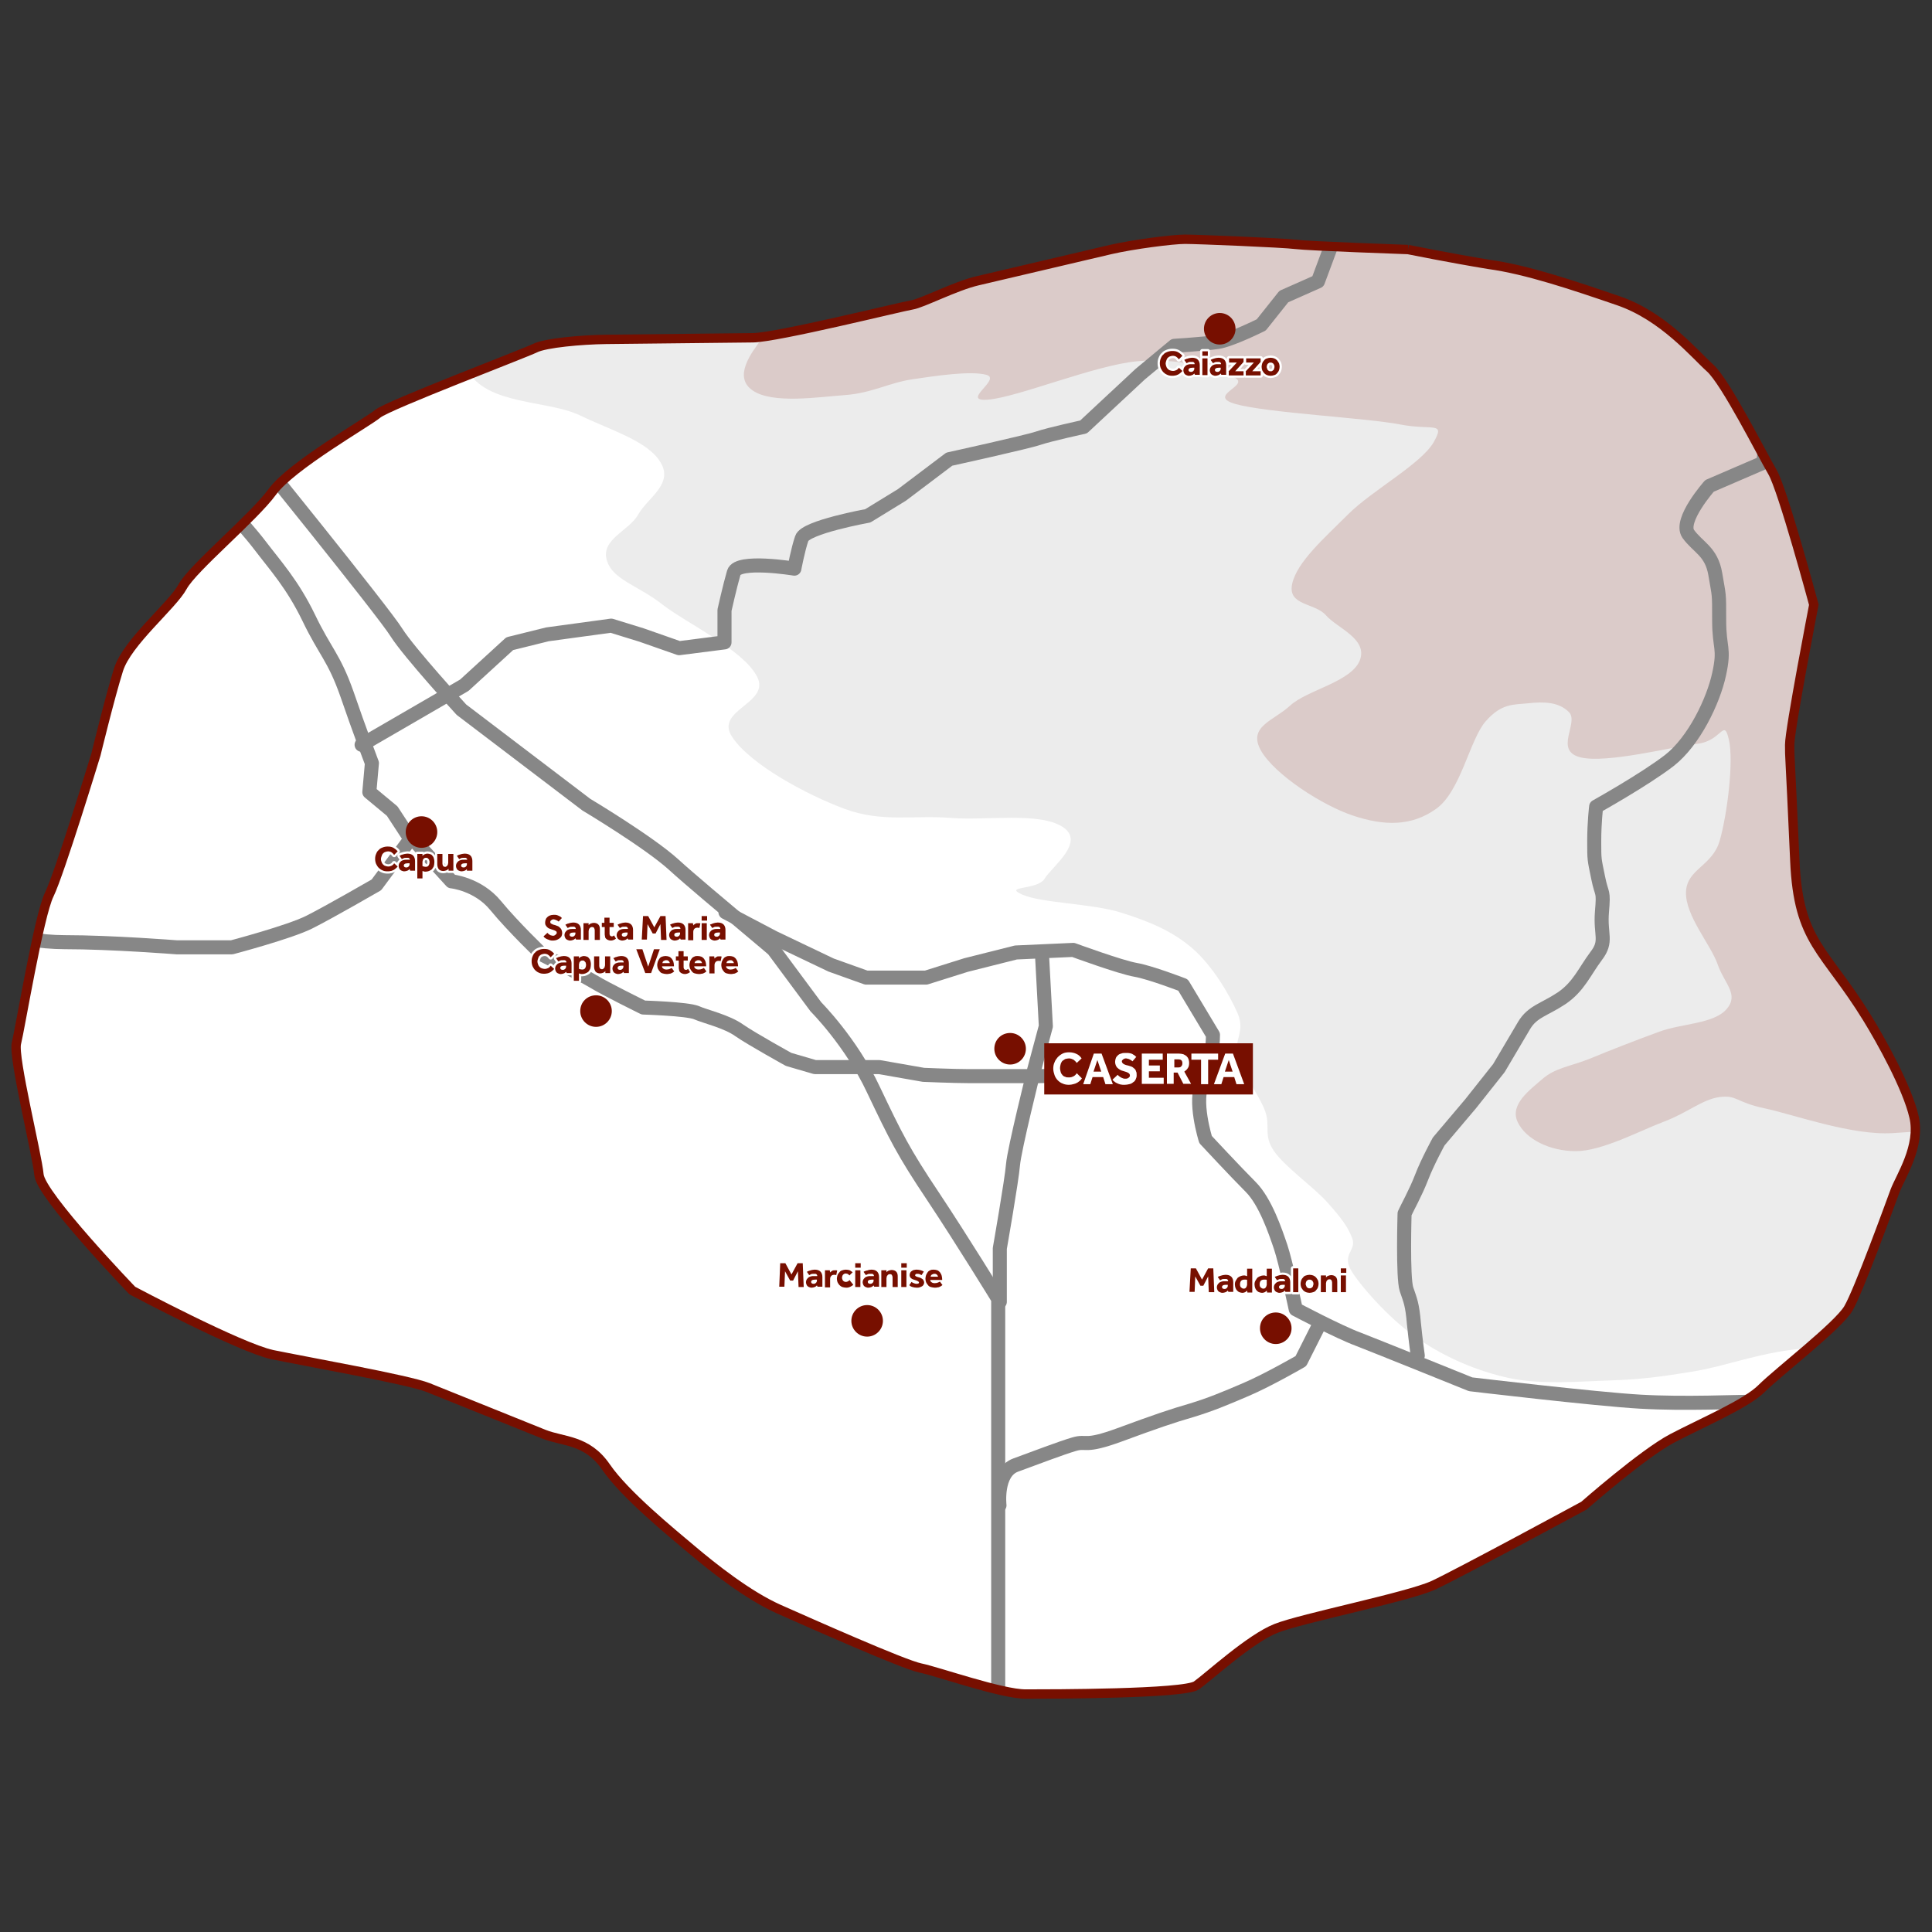 <?xml version="1.0" encoding="utf-8"?>
<!-- Generator: Adobe Illustrator 27.8.1, SVG Export Plug-In . SVG Version: 6.00 Build 0)  -->
<svg version="1.1" id="Livello_1" xmlns="http://www.w3.org/2000/svg" xmlns:xlink="http://www.w3.org/1999/xlink" x="0px" y="0px"
	 width="600px" height="600px" viewBox="0 0 600 600" style="enable-background:new 0 0 600 600;" xml:space="preserve">
<rect x="0" y="0" width="600" height="600" fill="#333333" stroke="none"/>
<style type="text/css">
	.st0{clip-path:url(#SVGID_00000136381703630632862700000006362868571177012118_);fill:#FFFFFF;}
	
		.st1{clip-path:url(#SVGID_00000136381703630632862700000006362868571177012118_);fill-rule:evenodd;clip-rule:evenodd;fill:#ECECEC;}
	
		.st2{clip-path:url(#SVGID_00000136381703630632862700000006362868571177012118_);fill-rule:evenodd;clip-rule:evenodd;fill:#DBCBC9;}
	
		.st3{clip-path:url(#SVGID_00000136381703630632862700000006362868571177012118_);fill:none;stroke:#878787;stroke-width:4.361;stroke-linecap:round;stroke-linejoin:round;stroke-miterlimit:22.926;}
	.st4{fill-rule:evenodd;clip-rule:evenodd;fill:#770F00;}
	.st5{fill:none;stroke:#FFFFFF;stroke-width:1.404;stroke-linejoin:round;stroke-miterlimit:22.926;}
	.st6{fill:#770F00;}
	.st7{fill:#FFFFFF;}
</style>
<g>
	<g>
		<defs>
			<path id="SVGID_1_" d="M437.3,77.5c0,0-31.1-1.1-34.9-1.6c-3.8-0.5-30.6-1.6-34.4-1.6s-16.2,1.6-23.1,3.2s-34.4,8.1-41.3,9.7
				c-6.9,1.6-17.2,7-20.4,7.5c-3.2,0.5-41.8,10.1-49.4,10.2c-7.6,0.1-38,0.4-45.6,0.5c-7.6,0.1-18.8,1.1-22,2.7
				c-3.2,1.6-45.6,17.7-48.9,20.4c-3.2,2.7-26.8,16.1-32.7,24.2c-5.9,8.1-24.7,23.6-27.9,29.5c-3.2,5.9-17.2,17.2-19.9,25.8
				c-2.7,8.6-7,26.3-7,26.3s-11.3,37-14.5,43.5c-3.2,6.4-9.1,41.9-10.2,46.2c-1.1,4.3,6.4,34.4,7,40.8c0.5,6.4,29,36,29,36
				s33.3,17.7,43.5,19.9c10.2,2.1,42.3,7.8,48.3,10.2c6,2.4,30,12.1,36,14.5s13.4,1.6,19.3,10.2c5.9,8.6,20.4,20.4,26.8,25.8
				c6.4,5.4,17.2,14,26.8,18.3c9.7,4.3,38.7,17.2,44,18.3c5.4,1.1,25.2,8.1,32.7,8.1c7.5,0,49.4,0,53.1-2.7
				c3.8-2.7,16.6-14.5,24.7-17.7c8.1-3.2,40.8-9.7,48.9-13.4c8.1-3.8,46.7-24.7,46.7-24.7s18.3-16.1,27.4-20.9
				c9.1-4.8,23.1-10.7,27.9-15.6c4.8-4.8,23.6-19.3,26.8-24.7c3.2-5.4,12.9-32.2,14.5-36.5c1.6-4.3,8.1-14,5.9-23.1
				c-2.1-9.1-10.2-23.6-14.5-30.6c-13.3-21.6-21.4-23.4-22.5-48.9c-1.6-36-1.6-31.1-1.6-36c0-4.8,7.5-43.5,7.5-43.5
				s-9.7-36-12.9-41.3c-3.2-5.4-14.5-27.9-19.3-32.2c-4.8-4.3-14.5-16.1-28.5-20.9c-14-4.8-28.5-9.7-40.3-11.3
				C450.7,80.2,437.3,77.5,437.3,77.5"/>
		</defs>
		<clipPath id="SVGID_00000165193001458402441960000002014654129185112731_">
			<use xlink:href="#SVGID_1_"  style="overflow:visible;"/>
		</clipPath>
		<path style="clip-path:url(#SVGID_00000165193001458402441960000002014654129185112731_);fill:#FFFFFF;" d="M437.3,77.5
			c0,0-31.1-1.1-34.9-1.6c-3.8-0.5-30.6-1.6-34.4-1.6s-16.2,1.6-23.1,3.2s-34.4,8.1-41.3,9.7c-6.9,1.6-17.2,7-20.4,7.5
			c-3.2,0.5-41.8,10.1-49.4,10.2c-7.6,0.1-38,0.4-45.6,0.5c-7.6,0.1-18.8,1.1-22,2.7c-3.2,1.6-45.6,17.7-48.9,20.4
			c-3.2,2.7-26.8,16.1-32.7,24.2c-5.9,8.1-24.7,23.6-27.9,29.5c-3.2,5.9-17.2,17.2-19.9,25.8c-2.7,8.6-7,26.3-7,26.3
			s-11.3,37-14.5,43.5c-3.2,6.4-9.1,41.9-10.2,46.2c-1.1,4.3,6.4,34.4,7,40.8c0.5,6.4,29,36,29,36s33.3,17.7,43.5,19.9
			c10.2,2.1,42.3,7.8,48.3,10.2c6,2.4,30,12.1,36,14.5s13.4,1.6,19.3,10.2c5.9,8.6,20.4,20.4,26.8,25.8c6.4,5.4,17.2,14,26.8,18.3
			c9.7,4.3,38.7,17.2,44,18.3c5.4,1.1,25.2,8.1,32.7,8.1c7.5,0,49.4,0,53.1-2.7c3.8-2.7,16.6-14.5,24.7-17.7
			c8.1-3.2,40.8-9.7,48.9-13.4c8.1-3.8,46.7-24.7,46.7-24.7s18.3-16.1,27.4-20.9c9.1-4.8,23.1-10.7,27.9-15.6
			c4.8-4.8,23.6-19.3,26.8-24.7c3.2-5.4,12.9-32.2,14.5-36.5c1.6-4.3,8.1-14,5.9-23.1c-2.1-9.1-10.2-23.6-14.5-30.6
			c-13.3-21.6-21.4-23.4-22.5-48.9c-1.6-36-1.6-31.1-1.6-36c0-4.8,7.5-43.5,7.5-43.5s-9.7-36-12.9-41.3
			c-3.2-5.4-14.5-27.9-19.3-32.2c-4.8-4.3-14.5-16.1-28.5-20.9c-14-4.8-28.5-9.7-40.3-11.3C450.7,80.2,437.3,77.5,437.3,77.5z"/>
		
			<path style="clip-path:url(#SVGID_00000165193001458402441960000002014654129185112731_);fill-rule:evenodd;clip-rule:evenodd;fill:#ECECEC;" d="
			M152.2,78.7c-9.5,11-13,25.4-7,36.3c6,10.9,24.9,9.2,34.9,14c10,4.8,21.2,8,25.1,14.7c4,6.7-4.2,11-7,16.1c-2.8,5-11.5,7.6-9.8,14
			c1.7,6.3,9.7,7.9,17.4,14c7.8,6,24.9,13.9,29.3,22.3c4.4,8.4-13.4,10.3-7.7,18.8c5.7,8.6,23.3,18,34.9,22.3
			c11.6,4.3,21.5,1.9,32.8,2.8c11.3,0.9,27.6-1.9,34.9,2.8c7.3,4.7-3.4,12.4-5.6,16.1c-2.2,3.6-13,2.2-7,4.9
			c6.1,2.7,21.8,2.8,30.7,5.6c8.9,2.8,16.1,5.8,22.3,11.2c6.2,5.4,11.5,14.4,14,20.2c2.4,5.8-1.4,8.1,0,13.3
			c1.4,5.1,6.5,11.8,8.4,16.7c1.9,4.9-0.6,7.6,2.8,12.6c3.4,5,12.7,11.5,16.7,16.1c4.1,4.6,6.3,7.4,7.7,11.2c1.3,3.8-3.7,4.9,0,10.5
			c3.7,5.6,12.6,15.4,20.9,20.9c8.3,5.6,17.8,9.7,27.9,11.9c10.1,2.1,21.8,1,31.4,0.7c9.6-0.3,16-1.2,25.8-2.8
			c9.8-1.6,19.6-5.6,32.8-7c13.2-1.4,30.4,6.1,46.1-1.4c15.7-7.5,36.4-11.5,41.9-40.5c5.5-28.9-3.5-85.2-11.9-117.9
			c-8.4-32.7-26.5-47.6-37.7-75.4c-11.2-27.8-9.2-66.1-29.3-90.7c-20.1-24.6-44.7-37.5-83.1-46.8c-38.3-9.3-92.8-9.3-141-7.7
			c-48.2,1.6-114.9,10.6-147.3,17.4C164.5,62.5,161.7,67.8,152.2,78.7"/>
		
			<path style="clip-path:url(#SVGID_00000165193001458402441960000002014654129185112731_);fill-rule:evenodd;clip-rule:evenodd;fill:#DBCBC9;" d="
			M264.6,68.9c-25.6,9.4-7.7,21.6-12.6,27.9c-4.9,6.4-12,3.9-15.4,8.4c-3.4,4.5-9,11.9-2.8,16.1c6.2,4.2,20.3,2,28.6,1.4
			c8.3-0.6,13.6-3.8,20.9-4.9c7.4-1.1,18.1-2.7,23-1.4c5,1.3-8.5,8.5,0.7,7.7c9.2-0.8,33.1-10.7,46.1-11.9c12.9-1.2,24.1,2.3,30,4.9
			c5.9,2.6-8.9,5.7,0.7,8.4c9.6,2.7,40.6,4.3,50.9,6.3c10.3,2,14.3-1.1,10.5,5.6c-3.9,6.7-19.2,15-26.5,22.3
			c-7.4,7.4-15.9,14.8-17.4,21.6c-1.5,6.9,7,5.8,10.5,9.8c3.5,4,13.1,7.3,10.5,14c-2.7,6.7-16.4,9.2-21.6,14
			c-5.2,4.8-13.3,6.5-9.1,14c4.3,7.5,19,17,28.6,20.2c9.6,3.2,18.1,3.4,25.8-2.1s10.4-21.5,15.4-27.2c5-5.7,8.7-5.1,13.3-5.6
			c4.5-0.5,9.4-0.5,12.6,2.8c3.1,3.3-4.8,11.9,3.5,14c8.2,2,28.6-3.3,36.3-4.2c7.7-0.9,8.2-8.1,9.8-1.4c1.6,6.7-0.5,23.3-2.8,31.4
			c-2.3,8.1-10.3,8.8-10.5,16.1s7.7,16.3,9.8,22.3c2.1,6.1,6.8,9.4,2.8,14c-4,4.6-13.8,4.4-20.9,7c-7.1,2.6-15.6,5.9-21.6,8.4
			c-6,2.4-10.7,2.8-14.7,6.3c-3.9,3.4-10.2,7.9-7.7,13.3c2.5,5.4,10,9.1,18.1,9.1s19.8-6.3,27.2-9.1c7.5-2.8,11.9-6.9,17.4-7.7
			c5.5-0.7,5,1.6,14,3.5c9,1.9,27,8.5,39.8,7.7c12.8-0.8,27.8-1.7,34.2-12.6s0.1-20.8-3.5-39.1c-3.6-18.3-13.4-43-18.1-70.5
			s-0.4-67.7-10.5-94.2c-10.1-26.5-29.2-43.9-47.5-58.6C524.1,61.9,508,54.8,483,49.4c-25-5.4-51.3-8.2-87.9-4.9
			C358.4,47.8,290.1,59.6,264.6,68.9"/>
		
			<path style="clip-path:url(#SVGID_00000165193001458402441960000002014654129185112731_);fill:none;stroke:#878787;stroke-width:4.361;stroke-linecap:round;stroke-linejoin:round;stroke-miterlimit:22.926;" d="
			M76.6,137.5c0,0,42.7,52.7,46.5,58.9c3.9,6.2,20.2,24,20.2,24l38.8,29.5c0,0,19.4,11.6,27.1,18.6c4.7,4.3,15.2,13.1,22.7,19.4
			c4.8,4,8.3,7,8.3,7l13.2,17.8c0,0,10.9,10.9,17.8,25.6c7,14.7,9.3,19.4,18.6,33.3c9.3,14,20.2,31.8,20.2,31.8s0,20.9,0,31.8
			c0,10.9,0,36.4,0,48.9c0,12.4,0,39.6,0,39.6v13.2"/>
		
			<path style="clip-path:url(#SVGID_00000165193001458402441960000002014654129185112731_);fill:none;stroke:#878787;stroke-width:4.361;stroke-linecap:round;stroke-linejoin:round;stroke-miterlimit:22.926;" d="
			M576,432.2c0,0-24,3.1-30.2,3.1s-22.5,0.8-36.4,0c-14-0.8-52.7-5.4-52.7-5.4s-28.7-11.6-34.9-14c-6.2-2.3-19.4-9.3-19.4-9.3
			s-3.1-14.7-4.7-19.4c-1.6-4.7-4.7-14-9.3-18.6c-4.7-4.7-14-14.7-14-14.7s-3.9-12.4-0.8-17.8c3.1-5.4,3.1-14.7,3.1-14.7l-9.3-15.5
			c0,0-10.1-3.9-14.7-4.7c-4.7-0.8-19.4-6.2-19.4-6.2l-17.8,0.8l-15.5,3.9l-12.4,3.9h-18.6l-10.9-3.9l-17.8-8.5l-15-7.9"/>
		
			<path style="clip-path:url(#SVGID_00000165193001458402441960000002014654129185112731_);fill:none;stroke:#878787;stroke-width:4.361;stroke-linecap:round;stroke-linejoin:round;stroke-miterlimit:22.926;" d="
			M-19.6,286.4c5.4,0,24.8,6.2,39.6,6.2c14.7,0,34.9,1.6,34.9,1.6h17.1c0,0,17.8-4.7,24-7.8c6.2-3.1,20.9-11.6,20.9-11.6l10.9-14.7
			l12.4,13.6c0,0,8.2,0.8,13.7,7.5c5.5,6.7,14.5,15.3,14.5,15.3s11.8,5.9,15.7,8.2c3.9,2.4,15.7,8.2,15.7,8.2s13.7,0.4,16.5,1.6
			c2.7,1.2,9.4,2.7,13.3,5.5c3.9,2.7,15.3,9,15.3,9l8.2,2.4h20l13.7,2.4c0,0,9.4,0.4,14.1,0.4c4.7,0,21.6,0,21.6,0l23.9-0.4
			l16.9-1.6l9,4.7"/>
		
			<path style="clip-path:url(#SVGID_00000165193001458402441960000002014654129185112731_);fill:none;stroke:#878787;stroke-width:4.361;stroke-linecap:round;stroke-linejoin:round;stroke-miterlimit:22.926;" d="
			M62.9,149.2c0,0,12.6,13.3,17.7,20c5.1,6.7,10.2,12.2,15.3,22.7c5.1,10.6,7.8,12.2,11.8,23.5c3.9,11.4,7.8,21.6,7.8,21.6l-0.8,9
			l7.1,5.9l5.1,7.8"/>
		
			<path style="clip-path:url(#SVGID_00000165193001458402441960000002014654129185112731_);fill:none;stroke:#878787;stroke-width:4.361;stroke-linecap:round;stroke-linejoin:round;stroke-miterlimit:22.926;" d="
			M416.3,68.6l-7,18.8l-10.6,4.7l-7,8.8c0,0-9.4,4.7-13.5,5.3c-4.1,0.6-13.5,1.2-13.5,1.2l-10.6,8.8l-17.6,16.4
			c0,0-10.6,2.3-14.1,3.5c-3.5,1.2-27.6,6.5-27.6,6.5l-14.7,11.1l-10.6,6.5c0,0-19.4,3.5-20.5,7c-1.2,3.5-2.3,9.4-2.3,9.4
			s-17.6-2.9-18.8,1.2c-1.2,4.1-2.9,11.7-2.9,11.7v10l-14.1,1.8l-11.7-4.1l-9.4-2.9L170,197l-11.7,2.9l-14.1,12.9l-31.9,18.5"/>
		
			<path style="clip-path:url(#SVGID_00000165193001458402441960000002014654129185112731_);fill:none;stroke:#878787;stroke-width:4.361;stroke-linecap:round;stroke-linejoin:round;stroke-miterlimit:22.926;" d="
			M551.2,107.9c0,7.2-3.6,35.8-3.6,35.8l-16.7,7.2c0,0-9.5,10.7-6.6,14.9c3,4.2,7.2,5.4,8.4,12.5c1.2,7.2,1.2,5.4,1.2,14.3
			c0,9,1.8,8.4,0,16.7c-1.8,8.4-7.8,20.9-15.5,26.9c-7.8,6-22.7,14.3-22.7,14.3s-0.6,4.8-0.6,10.7c0,6,0,5.4,1.2,11.3
			c1.2,6,1.8,3.6,1.2,10.7c-0.6,7.2,1.8,9-1.8,13.7c-3.6,4.8-5.4,9.5-10.7,13.1c-5.4,3.6-9.1,4.1-11.7,8.5l-7.8,13.2l-8.8,11.1
			l-9.9,11.7c0,0-3.5,6.4-5.3,11.1c-1.8,4.7-4.7,9.9-5.3,11.3c0,0-0.6,19.9,0.6,23.5c1.2,3.5,1.8,4.7,2.3,10.6
			c0.6,5.9,1.2,10,1.2,10"/>
		
			<path style="clip-path:url(#SVGID_00000165193001458402441960000002014654129185112731_);fill:none;stroke:#878787;stroke-width:4.361;stroke-linecap:round;stroke-linejoin:round;stroke-miterlimit:22.926;" d="
			M310.4,467.5c0,0-1.2-10.2,5-12.5c6.3-2.3,14.1-5.3,18.2-6.5c4.1-1.2,2.9,1.2,14.1-2.9c11.1-4.1,16.4-5.9,22.3-7.6
			c5.9-1.8,10-3.5,17-6.5s17-8.8,17-8.8l5.9-11.7"/>
		
			<path style="clip-path:url(#SVGID_00000165193001458402441960000002014654129185112731_);fill:none;stroke:#878787;stroke-width:4.361;stroke-linecap:round;stroke-linejoin:round;stroke-miterlimit:22.926;" d="
			M323.6,296.4l1.2,22.3l-3.7,13.8c0,0-6.1,24.4-6.5,29.2c-0.4,4.9-4.1,26-4.1,26v16.6"/>
		
			<use xlink:href="#SVGID_1_"  style="overflow:visible;fill-rule:evenodd;clip-rule:evenodd;fill:none;stroke:#770F00;stroke-width:2.908;stroke-miterlimit:22.926;"/>
	</g>
	<path class="st4" d="M313.7,320.8c2.7,0,4.9,2.2,4.9,4.9c0,2.7-2.2,4.9-4.9,4.9c-2.7,0-4.9-2.2-4.9-4.9
		C308.8,322.9,311,320.8,313.7,320.8"/>
	<path class="st5" d="M227.9,299.1c0-0.1,0-0.2-0.1-0.3c0-0.1-0.1-0.2-0.2-0.3c-0.1-0.1-0.2-0.2-0.3-0.2c-0.1-0.1-0.3-0.1-0.5-0.1
		c-0.2,0-0.3,0-0.5,0.1c-0.1,0.1-0.3,0.1-0.4,0.2c-0.1,0.1-0.2,0.2-0.2,0.3c0,0.1-0.1,0.2-0.1,0.3H227.9z M229.3,301.7
		c-0.1,0-0.1,0.1-0.3,0.2c-0.1,0.1-0.3,0.2-0.5,0.3c-0.2,0.1-0.4,0.2-0.7,0.2c-0.3,0.1-0.6,0.1-0.9,0.1c-0.4,0-0.8-0.1-1.2-0.2
		c-0.4-0.1-0.7-0.3-0.9-0.6c-0.2-0.2-0.4-0.5-0.6-0.9c-0.1-0.3-0.2-0.7-0.2-1.1c0-0.4,0.1-0.7,0.2-1.1c0.1-0.3,0.3-0.6,0.5-0.9
		c0.2-0.3,0.5-0.5,0.8-0.6c0.3-0.2,0.7-0.2,1.1-0.2c0.4,0,0.8,0.1,1.1,0.2c0.3,0.1,0.6,0.4,0.8,0.6c0.2,0.3,0.4,0.6,0.5,0.9
		c0.1,0.4,0.2,0.8,0.2,1.2v0.3h-3.7c0,0.3,0.1,0.5,0.4,0.7c0.2,0.2,0.6,0.3,1,0.3c0.4,0,0.8-0.1,1-0.2c0.3-0.1,0.4-0.2,0.6-0.3
		L229.3,301.7z M220.3,297h1.5l0.1,0.7c0.1-0.2,0.3-0.3,0.6-0.5c0.2-0.2,0.5-0.2,0.9-0.2c0.1,0,0.3,0,0.4,0c0.1,0,0.2,0,0.3,0.1
		l-0.3,1.4c-0.2-0.1-0.4-0.1-0.6-0.1c-0.4,0-0.7,0.1-0.9,0.3c-0.2,0.2-0.4,0.5-0.4,1v2.6h-1.6V297z M218,299.1c0-0.1,0-0.2-0.1-0.3
		c0-0.1-0.1-0.2-0.2-0.3c-0.1-0.1-0.2-0.2-0.3-0.2c-0.1-0.1-0.3-0.1-0.5-0.1c-0.2,0-0.3,0-0.5,0.1c-0.1,0.1-0.3,0.1-0.4,0.2
		c-0.1,0.1-0.2,0.2-0.2,0.3c0,0.1-0.1,0.2-0.1,0.3H218z M219.4,301.7c-0.1,0-0.1,0.1-0.3,0.2c-0.1,0.1-0.3,0.2-0.5,0.3
		c-0.2,0.1-0.4,0.2-0.7,0.2c-0.3,0.1-0.6,0.1-0.9,0.1c-0.4,0-0.8-0.1-1.2-0.2c-0.4-0.1-0.7-0.3-0.9-0.6c-0.2-0.2-0.4-0.5-0.6-0.9
		c-0.1-0.3-0.2-0.7-0.2-1.1c0-0.4,0.1-0.7,0.2-1.1c0.1-0.3,0.3-0.6,0.5-0.9c0.2-0.3,0.5-0.5,0.8-0.6c0.3-0.2,0.7-0.2,1.1-0.2
		c0.4,0,0.8,0.1,1.1,0.2c0.3,0.1,0.6,0.4,0.8,0.6c0.2,0.3,0.4,0.6,0.5,0.9c0.1,0.4,0.2,0.8,0.2,1.2v0.3h-3.7c0,0.3,0.1,0.5,0.4,0.7
		c0.2,0.2,0.6,0.3,1,0.3c0.4,0,0.8-0.1,1-0.2c0.3-0.1,0.4-0.2,0.6-0.3L219.4,301.7z M210.7,298.3h-0.8V297h0.8v-1.6h1.6v1.6h1.3v1.3
		h-1.3v2.1c0,0.3,0.1,0.4,0.2,0.6c0.1,0.1,0.3,0.2,0.5,0.2c0.2,0,0.3,0,0.4-0.1c0.1-0.1,0.2-0.1,0.3-0.2l0.6,1
		c-0.5,0.4-1.1,0.6-1.6,0.6c-0.4,0-0.7-0.1-0.9-0.2c-0.3-0.1-0.5-0.3-0.6-0.4c-0.2-0.2-0.3-0.4-0.3-0.7c-0.1-0.3-0.1-0.6-0.1-0.9
		V298.3z M208,299.1c0-0.1,0-0.2-0.1-0.3c0-0.1-0.1-0.2-0.2-0.3c-0.1-0.1-0.2-0.2-0.3-0.2c-0.1-0.1-0.3-0.1-0.5-0.1
		c-0.2,0-0.3,0-0.5,0.1c-0.1,0.1-0.3,0.1-0.4,0.2s-0.2,0.2-0.2,0.3c0,0.1-0.1,0.2-0.1,0.3H208z M209.4,301.7c-0.1,0-0.1,0.1-0.3,0.2
		c-0.1,0.1-0.3,0.2-0.5,0.3c-0.2,0.1-0.4,0.2-0.7,0.2c-0.3,0.1-0.6,0.1-0.9,0.1c-0.4,0-0.8-0.1-1.2-0.2c-0.4-0.1-0.7-0.3-0.9-0.6
		c-0.2-0.2-0.4-0.5-0.6-0.9c-0.1-0.3-0.2-0.7-0.2-1.1c0-0.4,0.1-0.7,0.2-1.1c0.1-0.3,0.3-0.6,0.5-0.9c0.2-0.3,0.5-0.5,0.8-0.6
		s0.7-0.2,1.1-0.2c0.4,0,0.8,0.1,1.1,0.2c0.3,0.1,0.6,0.4,0.8,0.6c0.2,0.3,0.4,0.6,0.5,0.9c0.1,0.4,0.2,0.8,0.2,1.2v0.3h-3.7
		c0,0.3,0.1,0.5,0.4,0.7c0.2,0.2,0.6,0.3,1,0.3c0.4,0,0.8-0.1,1-0.2c0.3-0.1,0.4-0.2,0.6-0.3L209.4,301.7z M197.6,294.8h1.9l1.8,5.4
		l1.8-5.4h1.8l-2.7,7.4h-1.8L197.6,294.8z M193.6,299.9c0,0-0.1,0-0.2,0c-0.1,0-0.2,0-0.4,0c-0.4,0-0.8,0.1-0.9,0.2
		c-0.2,0.1-0.3,0.3-0.3,0.5c0,0.4,0.3,0.6,0.8,0.6c0.1,0,0.3,0,0.4-0.1c0.1,0,0.2-0.1,0.3-0.2c0.1-0.1,0.2-0.2,0.2-0.3
		c0.1-0.1,0.1-0.2,0.1-0.4V299.9z M193.6,301.8c-0.2,0.2-0.4,0.4-0.7,0.5c-0.3,0.1-0.6,0.2-0.9,0.2c-0.2,0-0.4,0-0.6-0.1
		c-0.2-0.1-0.4-0.1-0.6-0.3c-0.2-0.1-0.3-0.3-0.4-0.5c-0.1-0.2-0.2-0.5-0.2-0.8c0-0.3,0.1-0.6,0.2-0.8c0.1-0.2,0.3-0.4,0.5-0.6
		c0.2-0.2,0.5-0.3,0.8-0.4c0.3-0.1,0.6-0.1,1-0.1c0.2,0,0.4,0,0.6,0c0.2,0,0.3,0,0.4,0v-0.1c0-0.1,0-0.2-0.1-0.3
		c-0.1-0.1-0.1-0.2-0.2-0.2c-0.1-0.1-0.2-0.1-0.3-0.1c-0.1,0-0.2,0-0.4,0c-0.4,0-0.7,0-0.9,0.1c-0.2,0.1-0.4,0.2-0.6,0.3l-0.7-1
		c0.1-0.1,0.2-0.2,0.4-0.2c0.1-0.1,0.3-0.2,0.5-0.2c0.2-0.1,0.4-0.1,0.7-0.2c0.2,0,0.5-0.1,0.8-0.1c0.8,0,1.4,0.2,1.8,0.6
		c0.4,0.4,0.6,1,0.6,1.7v3h-1.5L193.6,301.8z M184.5,297h1.6v3c0,0.3,0.1,0.5,0.2,0.7c0.1,0.2,0.4,0.3,0.6,0.3c0.2,0,0.3,0,0.4-0.1
		c0.1-0.1,0.2-0.1,0.3-0.3c0.1-0.1,0.2-0.2,0.2-0.4c0-0.1,0.1-0.3,0.1-0.4V297h1.6v5.2H188l0-0.6c-0.2,0.2-0.4,0.4-0.7,0.5
		c-0.3,0.1-0.6,0.2-0.9,0.2c-0.6,0-1.1-0.2-1.4-0.5c-0.3-0.4-0.5-0.9-0.5-1.6V297z M179.9,300.9c0.2,0.1,0.5,0.2,0.9,0.2
		c0.4,0,0.7-0.1,0.9-0.4c0.2-0.3,0.3-0.6,0.3-1.1c0-0.2,0-0.3-0.1-0.5c0-0.2-0.1-0.3-0.2-0.4c-0.1-0.1-0.2-0.2-0.3-0.3
		c-0.1-0.1-0.3-0.1-0.5-0.1c-0.2,0-0.3,0-0.5,0.1c-0.1,0.1-0.3,0.2-0.3,0.3c-0.1,0.1-0.2,0.2-0.2,0.4c0,0.1-0.1,0.3-0.1,0.4V300.9z
		 M178.3,297h1.5c0,0.1,0,0.2,0,0.3c0,0.1,0,0.2,0,0.3c0.2-0.2,0.4-0.4,0.7-0.5c0.3-0.1,0.5-0.2,0.8-0.2c0.4,0,0.7,0.1,1,0.2
		c0.3,0.1,0.5,0.3,0.7,0.6c0.2,0.2,0.3,0.5,0.4,0.9c0.1,0.3,0.1,0.7,0.1,1c0,0.5-0.1,0.9-0.2,1.3c-0.2,0.4-0.4,0.6-0.6,0.9
		c-0.3,0.2-0.6,0.4-0.9,0.5c-0.3,0.1-0.6,0.2-1,0.2c-0.3,0-0.5,0-0.6-0.1c-0.2,0-0.3-0.1-0.4-0.1v2.3h-1.6V297z M175.8,299.9
		c0,0-0.1,0-0.2,0c-0.1,0-0.2,0-0.4,0c-0.4,0-0.8,0.1-0.9,0.2c-0.2,0.1-0.3,0.3-0.3,0.5c0,0.4,0.3,0.6,0.8,0.6c0.1,0,0.3,0,0.4-0.1
		c0.1,0,0.2-0.1,0.3-0.2c0.1-0.1,0.2-0.2,0.2-0.3c0.1-0.1,0.1-0.2,0.1-0.4V299.9z M175.8,301.8c-0.2,0.2-0.4,0.4-0.7,0.5
		c-0.3,0.1-0.6,0.2-0.9,0.2c-0.2,0-0.4,0-0.6-0.1c-0.2-0.1-0.4-0.1-0.6-0.3c-0.2-0.1-0.3-0.3-0.4-0.5c-0.1-0.2-0.2-0.5-0.2-0.8
		c0-0.3,0.1-0.6,0.2-0.8c0.1-0.2,0.3-0.4,0.5-0.6c0.2-0.2,0.5-0.3,0.8-0.4c0.3-0.1,0.6-0.1,1-0.1c0.2,0,0.4,0,0.6,0
		c0.2,0,0.3,0,0.4,0v-0.1c0-0.1,0-0.2-0.1-0.3c-0.1-0.1-0.1-0.2-0.2-0.2c-0.1-0.1-0.2-0.1-0.3-0.1c-0.1,0-0.2,0-0.4,0
		c-0.4,0-0.7,0-0.9,0.1c-0.2,0.1-0.4,0.2-0.6,0.3l-0.7-1c0.1-0.1,0.2-0.2,0.4-0.2c0.1-0.1,0.3-0.2,0.5-0.2c0.2-0.1,0.4-0.1,0.7-0.2
		c0.2,0,0.5-0.1,0.8-0.1c0.8,0,1.4,0.2,1.8,0.6c0.4,0.4,0.6,1,0.6,1.7v3h-1.5L175.8,301.8z M172.1,300.9c-0.2,0.2-0.3,0.4-0.6,0.6
		c-0.2,0.2-0.5,0.4-0.7,0.5c-0.3,0.1-0.6,0.3-0.9,0.3c-0.3,0.1-0.6,0.1-1,0.1c-0.6,0-1.1-0.1-1.5-0.3c-0.5-0.2-0.9-0.5-1.2-0.8
		c-0.3-0.3-0.6-0.8-0.8-1.2c-0.2-0.5-0.3-1-0.3-1.6c0-0.5,0.1-1.1,0.3-1.5c0.2-0.5,0.4-0.9,0.8-1.2c0.3-0.4,0.7-0.6,1.2-0.8
		c0.5-0.2,1-0.3,1.6-0.3c0.7,0,1.3,0.1,1.8,0.4c0.5,0.3,0.9,0.6,1.3,1.1l-1.1,1.1c-0.2-0.3-0.5-0.6-0.8-0.8
		c-0.3-0.2-0.7-0.3-1.1-0.3c-0.3,0-0.6,0.1-0.9,0.2c-0.3,0.1-0.5,0.3-0.7,0.5c-0.2,0.2-0.3,0.5-0.4,0.8c-0.1,0.3-0.2,0.6-0.2,0.9
		c0,0.3,0.1,0.6,0.2,0.9c0.1,0.3,0.2,0.5,0.4,0.7c0.2,0.2,0.4,0.4,0.7,0.5c0.3,0.1,0.6,0.2,0.9,0.2c0.3,0,0.5,0,0.7-0.1
		c0.2-0.1,0.4-0.1,0.5-0.2c0.2-0.1,0.3-0.2,0.4-0.3c0.1-0.1,0.2-0.2,0.3-0.4L172.1,300.9z M223.6,289.6c0,0-0.1,0-0.2,0
		c-0.1,0-0.2,0-0.4,0c-0.4,0-0.8,0.1-0.9,0.2c-0.2,0.1-0.3,0.3-0.3,0.5c0,0.4,0.3,0.6,0.8,0.6c0.1,0,0.3,0,0.4-0.1
		c0.1,0,0.2-0.1,0.3-0.2c0.1-0.1,0.2-0.2,0.2-0.3c0.1-0.1,0.1-0.2,0.1-0.4V289.6z M223.6,291.4c-0.2,0.2-0.4,0.4-0.7,0.5
		c-0.3,0.1-0.6,0.2-0.9,0.2c-0.2,0-0.4,0-0.6-0.1c-0.2-0.1-0.4-0.1-0.6-0.3c-0.2-0.1-0.3-0.3-0.4-0.5c-0.1-0.2-0.2-0.5-0.2-0.8
		c0-0.3,0.1-0.6,0.2-0.8c0.1-0.2,0.3-0.4,0.5-0.6c0.2-0.2,0.5-0.3,0.8-0.4c0.3-0.1,0.6-0.1,1-0.1c0.2,0,0.4,0,0.6,0
		c0.2,0,0.3,0,0.4,0v-0.1c0-0.1,0-0.2-0.1-0.3c-0.1-0.1-0.1-0.2-0.2-0.2c-0.1-0.1-0.2-0.1-0.3-0.1c-0.1,0-0.2,0-0.4,0
		c-0.4,0-0.7,0-0.9,0.1c-0.2,0.1-0.4,0.2-0.6,0.3l-0.7-1c0.1-0.1,0.2-0.2,0.4-0.2s0.3-0.2,0.5-0.2c0.2-0.1,0.4-0.1,0.7-0.2
		c0.2,0,0.5-0.1,0.8-0.1c0.8,0,1.4,0.2,1.8,0.6c0.4,0.4,0.6,1,0.6,1.7v3h-1.5L223.6,291.4z M217.9,286.7h1.6v5.2h-1.6V286.7z
		 M217.9,284.5h1.7v1.4h-1.7V284.5z M213.7,286.7h1.5l0.1,0.7c0.1-0.2,0.3-0.3,0.6-0.5c0.2-0.2,0.5-0.2,0.9-0.2c0.1,0,0.3,0,0.4,0
		c0.1,0,0.2,0,0.3,0.1l-0.3,1.4c-0.2-0.1-0.4-0.1-0.6-0.1c-0.4,0-0.7,0.1-0.9,0.3c-0.2,0.2-0.4,0.5-0.4,1v2.6h-1.6V286.7z
		 M211.2,289.6c0,0-0.1,0-0.2,0c-0.1,0-0.2,0-0.4,0c-0.4,0-0.8,0.1-0.9,0.2c-0.2,0.1-0.3,0.3-0.3,0.5c0,0.4,0.3,0.6,0.8,0.6
		c0.1,0,0.3,0,0.4-0.1c0.1,0,0.2-0.1,0.3-0.2c0.1-0.1,0.2-0.2,0.2-0.3c0.1-0.1,0.1-0.2,0.1-0.4V289.6z M211.2,291.4
		c-0.2,0.2-0.4,0.4-0.7,0.5c-0.3,0.1-0.6,0.2-0.9,0.2c-0.2,0-0.4,0-0.6-0.1c-0.2-0.1-0.4-0.1-0.6-0.3c-0.2-0.1-0.3-0.3-0.4-0.5
		c-0.1-0.2-0.2-0.5-0.2-0.8c0-0.3,0.1-0.6,0.2-0.8c0.1-0.2,0.3-0.4,0.5-0.6c0.2-0.2,0.5-0.3,0.8-0.4c0.3-0.1,0.6-0.1,1-0.1
		c0.2,0,0.4,0,0.6,0c0.2,0,0.3,0,0.4,0v-0.1c0-0.1,0-0.2-0.1-0.3c-0.1-0.1-0.1-0.2-0.2-0.2c-0.1-0.1-0.2-0.1-0.3-0.1
		c-0.1,0-0.2,0-0.4,0c-0.4,0-0.7,0-0.9,0.1c-0.2,0.1-0.4,0.2-0.6,0.3l-0.7-1c0.1-0.1,0.2-0.2,0.4-0.2c0.1-0.1,0.3-0.2,0.5-0.2
		c0.2-0.1,0.4-0.1,0.7-0.2c0.2,0,0.5-0.1,0.8-0.1c0.8,0,1.4,0.2,1.8,0.6c0.4,0.4,0.6,1,0.6,1.7v3h-1.5L211.2,291.4z M199.7,284.5
		h1.6l1.9,3.5l1.9-3.5h1.6l0.3,7.4h-1.7l-0.2-4.9l-1.5,2.9h-0.9l-1.6-2.9l-0.2,4.8h-1.6L199.7,284.5z M194.9,289.6c0,0-0.1,0-0.2,0
		c-0.1,0-0.2,0-0.4,0c-0.4,0-0.8,0.1-0.9,0.2c-0.2,0.1-0.3,0.3-0.3,0.5c0,0.4,0.3,0.6,0.8,0.6c0.1,0,0.3,0,0.4-0.1
		c0.1,0,0.2-0.1,0.3-0.2c0.1-0.1,0.2-0.2,0.2-0.3c0.1-0.1,0.1-0.2,0.1-0.4V289.6z M194.9,291.4c-0.2,0.2-0.4,0.4-0.7,0.5
		c-0.3,0.1-0.6,0.2-0.9,0.2c-0.2,0-0.4,0-0.6-0.1c-0.2-0.1-0.4-0.1-0.6-0.3c-0.2-0.1-0.3-0.3-0.4-0.5c-0.1-0.2-0.2-0.5-0.2-0.8
		c0-0.3,0.1-0.6,0.2-0.8c0.1-0.2,0.3-0.4,0.5-0.6c0.2-0.2,0.5-0.3,0.8-0.4c0.3-0.1,0.6-0.1,1-0.1c0.2,0,0.4,0,0.6,0
		c0.2,0,0.3,0,0.4,0v-0.1c0-0.1,0-0.2-0.1-0.3c-0.1-0.1-0.1-0.2-0.2-0.2c-0.1-0.1-0.2-0.1-0.3-0.1c-0.1,0-0.2,0-0.4,0
		c-0.4,0-0.7,0-0.9,0.1c-0.2,0.1-0.4,0.2-0.6,0.3l-0.7-1c0.1-0.1,0.2-0.2,0.4-0.2c0.1-0.1,0.3-0.2,0.5-0.2c0.2-0.1,0.4-0.1,0.7-0.2
		c0.2,0,0.5-0.1,0.8-0.1c0.8,0,1.4,0.2,1.8,0.6c0.4,0.4,0.6,1,0.6,1.7v3h-1.5L194.9,291.4z M187.7,287.9h-0.8v-1.3h0.8v-1.6h1.6v1.6
		h1.3v1.3h-1.3v2.1c0,0.3,0.1,0.4,0.2,0.6c0.1,0.1,0.3,0.2,0.5,0.2c0.2,0,0.3,0,0.4-0.1c0.1-0.1,0.2-0.1,0.3-0.2l0.6,1
		c-0.5,0.4-1.1,0.6-1.6,0.6c-0.4,0-0.7-0.1-0.9-0.2c-0.3-0.1-0.5-0.3-0.6-0.4c-0.2-0.2-0.3-0.4-0.3-0.7c-0.1-0.3-0.1-0.6-0.1-0.9
		V287.9z M181.3,286.7h1.5l0,0.6c0.2-0.2,0.4-0.4,0.7-0.5c0.3-0.1,0.6-0.2,0.9-0.2c0.6,0,1.1,0.2,1.4,0.5c0.4,0.4,0.5,0.9,0.5,1.6
		v3.2h-1.6v-3c0-0.3-0.1-0.5-0.2-0.7c-0.1-0.2-0.3-0.3-0.6-0.3c-0.2,0-0.3,0-0.5,0.1c-0.1,0.1-0.2,0.1-0.3,0.3
		c-0.1,0.1-0.2,0.2-0.2,0.4c0,0.1-0.1,0.3-0.1,0.4v2.8h-1.6V286.7z M178.7,289.6c0,0-0.1,0-0.2,0c-0.1,0-0.2,0-0.4,0
		c-0.4,0-0.8,0.1-0.9,0.2c-0.2,0.1-0.3,0.3-0.3,0.5c0,0.4,0.3,0.6,0.8,0.6c0.1,0,0.3,0,0.4-0.1c0.1,0,0.2-0.1,0.3-0.2
		c0.1-0.1,0.2-0.2,0.2-0.3c0.1-0.1,0.1-0.2,0.1-0.4V289.6z M178.7,291.4c-0.2,0.2-0.4,0.4-0.7,0.5c-0.3,0.1-0.6,0.2-0.9,0.2
		c-0.2,0-0.4,0-0.6-0.1c-0.2-0.1-0.4-0.1-0.6-0.3c-0.2-0.1-0.3-0.3-0.4-0.5c-0.1-0.2-0.2-0.5-0.2-0.8c0-0.3,0.1-0.6,0.2-0.8
		c0.1-0.2,0.3-0.4,0.5-0.6c0.2-0.2,0.5-0.3,0.8-0.4c0.3-0.1,0.6-0.1,1-0.1c0.2,0,0.4,0,0.6,0c0.2,0,0.3,0,0.4,0v-0.1
		c0-0.1,0-0.2-0.1-0.3c-0.1-0.1-0.1-0.2-0.2-0.2c-0.1-0.1-0.2-0.1-0.3-0.1c-0.1,0-0.2,0-0.4,0c-0.4,0-0.7,0-0.9,0.1
		c-0.2,0.1-0.4,0.2-0.6,0.3l-0.7-1c0.1-0.1,0.2-0.2,0.4-0.2c0.1-0.1,0.3-0.2,0.5-0.2c0.2-0.1,0.4-0.1,0.7-0.2c0.2,0,0.5-0.1,0.8-0.1
		c0.8,0,1.4,0.2,1.8,0.6c0.4,0.4,0.6,1,0.6,1.7v3h-1.5L178.7,291.4z M170,289.7c0.1,0.1,0.2,0.2,0.3,0.3c0.1,0.1,0.3,0.2,0.4,0.3
		c0.2,0.1,0.3,0.2,0.5,0.2c0.2,0.1,0.4,0.1,0.6,0.1c0.1,0,0.3,0,0.4-0.1c0.1,0,0.2-0.1,0.3-0.2c0.1-0.1,0.2-0.2,0.3-0.3
		c0.1-0.1,0.1-0.2,0.1-0.3c0-0.3-0.1-0.5-0.4-0.6c-0.3-0.2-0.7-0.3-1.3-0.5c-0.3-0.1-0.5-0.2-0.8-0.3c-0.2-0.1-0.4-0.3-0.6-0.5
		c-0.2-0.2-0.3-0.4-0.4-0.6c-0.1-0.2-0.1-0.5-0.1-0.8c0-0.3,0.1-0.6,0.2-0.9c0.1-0.3,0.3-0.5,0.5-0.7c0.2-0.2,0.5-0.4,0.8-0.5
		c0.3-0.1,0.7-0.2,1.2-0.2c0.4,0,0.7,0,1,0.1c0.3,0.1,0.5,0.2,0.7,0.3c0.2,0.1,0.4,0.2,0.5,0.3c0.1,0.1,0.2,0.2,0.3,0.3l-1,1.1
		c-0.1-0.1-0.2-0.1-0.3-0.2c-0.1-0.1-0.2-0.2-0.4-0.2c-0.1-0.1-0.3-0.1-0.4-0.2c-0.2,0-0.3-0.1-0.5-0.1c-0.1,0-0.2,0-0.4,0.1
		c-0.1,0-0.2,0.1-0.3,0.2c-0.1,0.1-0.2,0.1-0.2,0.2c-0.1,0.1-0.1,0.2-0.1,0.3c0,0.3,0.1,0.5,0.4,0.6c0.3,0.2,0.6,0.3,1.1,0.4
		c0.3,0.1,0.5,0.2,0.8,0.3c0.3,0.1,0.5,0.3,0.7,0.5c0.2,0.2,0.4,0.4,0.5,0.7c0.1,0.3,0.2,0.6,0.2,1c0,0.3-0.1,0.6-0.2,0.9
		c-0.1,0.3-0.4,0.5-0.6,0.7c-0.3,0.2-0.6,0.4-0.9,0.5c-0.3,0.1-0.7,0.2-1.1,0.2c-0.4,0-0.7,0-1-0.1c-0.3-0.1-0.6-0.2-0.8-0.3
		c-0.2-0.1-0.5-0.2-0.7-0.4c-0.2-0.1-0.4-0.3-0.5-0.5L170,289.7z"/>
	<path class="st6" d="M227.9,299.1c0-0.1,0-0.2-0.1-0.3c0-0.1-0.1-0.2-0.2-0.3c-0.1-0.1-0.2-0.2-0.3-0.2c-0.1-0.1-0.3-0.1-0.5-0.1
		c-0.2,0-0.3,0-0.5,0.1c-0.1,0.1-0.3,0.1-0.4,0.2c-0.1,0.1-0.2,0.2-0.2,0.3c0,0.1-0.1,0.2-0.1,0.3H227.9z M229.3,301.7
		c-0.1,0-0.1,0.1-0.3,0.2c-0.1,0.1-0.3,0.2-0.5,0.3c-0.2,0.1-0.4,0.2-0.7,0.2c-0.3,0.1-0.6,0.1-0.9,0.1c-0.4,0-0.8-0.1-1.2-0.2
		c-0.4-0.1-0.7-0.3-0.9-0.6c-0.2-0.2-0.4-0.5-0.6-0.9c-0.1-0.3-0.2-0.7-0.2-1.1c0-0.4,0.1-0.7,0.2-1.1c0.1-0.3,0.3-0.6,0.5-0.9
		c0.2-0.3,0.5-0.5,0.8-0.6c0.3-0.2,0.7-0.2,1.1-0.2c0.4,0,0.8,0.1,1.1,0.2c0.3,0.1,0.6,0.4,0.8,0.6c0.2,0.3,0.4,0.6,0.5,0.9
		c0.1,0.4,0.2,0.8,0.2,1.2v0.3h-3.7c0,0.3,0.1,0.5,0.4,0.7c0.2,0.2,0.6,0.3,1,0.3c0.4,0,0.8-0.1,1-0.2c0.3-0.1,0.4-0.2,0.6-0.3
		L229.3,301.7z M220.3,297h1.5l0.1,0.7c0.1-0.2,0.3-0.3,0.6-0.5c0.2-0.2,0.5-0.2,0.9-0.2c0.1,0,0.3,0,0.4,0c0.1,0,0.2,0,0.3,0.1
		l-0.3,1.4c-0.2-0.1-0.4-0.1-0.6-0.1c-0.4,0-0.7,0.1-0.9,0.3c-0.2,0.2-0.4,0.5-0.4,1v2.6h-1.6V297z M218,299.1c0-0.1,0-0.2-0.1-0.3
		c0-0.1-0.1-0.2-0.2-0.3c-0.1-0.1-0.2-0.2-0.3-0.2c-0.1-0.1-0.3-0.1-0.5-0.1c-0.2,0-0.3,0-0.5,0.1c-0.1,0.1-0.3,0.1-0.4,0.2
		c-0.1,0.1-0.2,0.2-0.2,0.3c0,0.1-0.1,0.2-0.1,0.3H218z M219.4,301.7c-0.1,0-0.1,0.1-0.3,0.2c-0.1,0.1-0.3,0.2-0.5,0.3
		c-0.2,0.1-0.4,0.2-0.7,0.2c-0.3,0.1-0.6,0.1-0.9,0.1c-0.4,0-0.8-0.1-1.2-0.2c-0.4-0.1-0.7-0.3-0.9-0.6c-0.2-0.2-0.4-0.5-0.6-0.9
		c-0.1-0.3-0.2-0.7-0.2-1.1c0-0.4,0.1-0.7,0.2-1.1c0.1-0.3,0.3-0.6,0.5-0.9c0.2-0.3,0.5-0.5,0.8-0.6c0.3-0.2,0.7-0.2,1.1-0.2
		c0.4,0,0.8,0.1,1.1,0.2c0.3,0.1,0.6,0.4,0.8,0.6c0.2,0.3,0.4,0.6,0.5,0.9c0.1,0.4,0.2,0.8,0.2,1.2v0.3h-3.7c0,0.3,0.1,0.5,0.4,0.7
		c0.2,0.2,0.6,0.3,1,0.3c0.4,0,0.8-0.1,1-0.2c0.3-0.1,0.4-0.2,0.6-0.3L219.4,301.7z M210.7,298.3h-0.8V297h0.8v-1.6h1.6v1.6h1.3v1.3
		h-1.3v2.1c0,0.3,0.1,0.4,0.2,0.6c0.1,0.1,0.3,0.2,0.5,0.2c0.2,0,0.3,0,0.4-0.1c0.1-0.1,0.2-0.1,0.3-0.2l0.6,1
		c-0.5,0.4-1.1,0.6-1.6,0.6c-0.4,0-0.7-0.1-0.9-0.2c-0.3-0.1-0.5-0.3-0.6-0.4c-0.2-0.2-0.3-0.4-0.3-0.7c-0.1-0.3-0.1-0.6-0.1-0.9
		V298.3z M208,299.1c0-0.1,0-0.2-0.1-0.3c0-0.1-0.1-0.2-0.2-0.3c-0.1-0.1-0.2-0.2-0.3-0.2c-0.1-0.1-0.3-0.1-0.5-0.1
		c-0.2,0-0.3,0-0.5,0.1c-0.1,0.1-0.3,0.1-0.4,0.2s-0.2,0.2-0.2,0.3c0,0.1-0.1,0.2-0.1,0.3H208z M209.4,301.7c-0.1,0-0.1,0.1-0.3,0.2
		c-0.1,0.1-0.3,0.2-0.5,0.3c-0.2,0.1-0.4,0.2-0.7,0.2c-0.3,0.1-0.6,0.1-0.9,0.1c-0.4,0-0.8-0.1-1.2-0.2c-0.4-0.1-0.7-0.3-0.9-0.6
		c-0.2-0.2-0.4-0.5-0.6-0.9c-0.1-0.3-0.2-0.7-0.2-1.1c0-0.4,0.1-0.7,0.2-1.1c0.1-0.3,0.3-0.6,0.5-0.9c0.2-0.3,0.5-0.5,0.8-0.6
		s0.7-0.2,1.1-0.2c0.4,0,0.8,0.1,1.1,0.2c0.3,0.1,0.6,0.4,0.8,0.6c0.2,0.3,0.4,0.6,0.5,0.9c0.1,0.4,0.2,0.8,0.2,1.2v0.3h-3.7
		c0,0.3,0.1,0.5,0.4,0.7c0.2,0.2,0.6,0.3,1,0.3c0.4,0,0.8-0.1,1-0.2c0.3-0.1,0.4-0.2,0.6-0.3L209.4,301.7z M197.6,294.8h1.9l1.8,5.4
		l1.8-5.4h1.8l-2.7,7.4h-1.8L197.6,294.8z M193.6,299.9c0,0-0.1,0-0.2,0c-0.1,0-0.2,0-0.4,0c-0.4,0-0.8,0.1-0.9,0.2
		c-0.2,0.1-0.3,0.3-0.3,0.5c0,0.4,0.3,0.6,0.8,0.6c0.1,0,0.3,0,0.4-0.1c0.1,0,0.2-0.1,0.3-0.2c0.1-0.1,0.2-0.2,0.2-0.3
		c0.1-0.1,0.1-0.2,0.1-0.4V299.9z M193.6,301.8c-0.2,0.2-0.4,0.4-0.7,0.5c-0.3,0.1-0.6,0.2-0.9,0.2c-0.2,0-0.4,0-0.6-0.1
		c-0.2-0.1-0.4-0.1-0.6-0.3c-0.2-0.1-0.3-0.3-0.4-0.5c-0.1-0.2-0.2-0.5-0.2-0.8c0-0.3,0.1-0.6,0.2-0.8c0.1-0.2,0.3-0.4,0.5-0.6
		c0.2-0.2,0.5-0.3,0.8-0.4c0.3-0.1,0.6-0.1,1-0.1c0.2,0,0.4,0,0.6,0c0.2,0,0.3,0,0.4,0v-0.1c0-0.1,0-0.2-0.1-0.3
		c-0.1-0.1-0.1-0.2-0.2-0.2c-0.1-0.1-0.2-0.1-0.3-0.1c-0.1,0-0.2,0-0.4,0c-0.4,0-0.7,0-0.9,0.1c-0.2,0.1-0.4,0.2-0.6,0.3l-0.7-1
		c0.1-0.1,0.2-0.2,0.4-0.2c0.1-0.1,0.3-0.2,0.5-0.2c0.2-0.1,0.4-0.1,0.7-0.2c0.2,0,0.5-0.1,0.8-0.1c0.8,0,1.4,0.2,1.8,0.6
		c0.4,0.4,0.6,1,0.6,1.7v3h-1.5L193.6,301.8z M184.5,297h1.6v3c0,0.3,0.1,0.5,0.2,0.7c0.1,0.2,0.4,0.3,0.6,0.3c0.2,0,0.3,0,0.4-0.1
		c0.1-0.1,0.2-0.1,0.3-0.3c0.1-0.1,0.2-0.2,0.2-0.4c0-0.1,0.1-0.3,0.1-0.4V297h1.6v5.2H188l0-0.6c-0.2,0.2-0.4,0.4-0.7,0.5
		c-0.3,0.1-0.6,0.2-0.9,0.2c-0.6,0-1.1-0.2-1.4-0.5c-0.3-0.4-0.5-0.9-0.5-1.6V297z M179.9,300.9c0.2,0.1,0.5,0.2,0.9,0.2
		c0.4,0,0.7-0.1,0.9-0.4c0.2-0.3,0.3-0.6,0.3-1.1c0-0.2,0-0.3-0.1-0.5c0-0.2-0.1-0.3-0.2-0.4c-0.1-0.1-0.2-0.2-0.3-0.3
		c-0.1-0.1-0.3-0.1-0.5-0.1c-0.2,0-0.3,0-0.5,0.1c-0.1,0.1-0.3,0.2-0.3,0.3c-0.1,0.1-0.2,0.2-0.2,0.4c0,0.1-0.1,0.3-0.1,0.4V300.9z
		 M178.3,297h1.5c0,0.1,0,0.2,0,0.3c0,0.1,0,0.2,0,0.3c0.2-0.2,0.4-0.4,0.7-0.5c0.3-0.1,0.5-0.2,0.8-0.2c0.4,0,0.7,0.1,1,0.2
		c0.3,0.1,0.5,0.3,0.7,0.6c0.2,0.2,0.3,0.5,0.4,0.9c0.1,0.3,0.1,0.7,0.1,1c0,0.5-0.1,0.9-0.2,1.3c-0.2,0.4-0.4,0.6-0.6,0.9
		c-0.3,0.2-0.6,0.4-0.9,0.5c-0.3,0.1-0.6,0.2-1,0.2c-0.3,0-0.5,0-0.6-0.1c-0.2,0-0.3-0.1-0.4-0.1v2.3h-1.6V297z M175.8,299.9
		c0,0-0.1,0-0.2,0c-0.1,0-0.2,0-0.4,0c-0.4,0-0.8,0.1-0.9,0.2c-0.2,0.1-0.3,0.3-0.3,0.5c0,0.4,0.3,0.6,0.8,0.6c0.1,0,0.3,0,0.4-0.1
		c0.1,0,0.2-0.1,0.3-0.2c0.1-0.1,0.2-0.2,0.2-0.3c0.1-0.1,0.1-0.2,0.1-0.4V299.9z M175.8,301.8c-0.2,0.2-0.4,0.4-0.7,0.5
		c-0.3,0.1-0.6,0.2-0.9,0.2c-0.2,0-0.4,0-0.6-0.1c-0.2-0.1-0.4-0.1-0.6-0.3c-0.2-0.1-0.3-0.3-0.4-0.5c-0.1-0.2-0.2-0.5-0.2-0.8
		c0-0.3,0.1-0.6,0.2-0.8c0.1-0.2,0.3-0.4,0.5-0.6c0.2-0.2,0.5-0.3,0.8-0.4c0.3-0.1,0.6-0.1,1-0.1c0.2,0,0.4,0,0.6,0
		c0.2,0,0.3,0,0.4,0v-0.1c0-0.1,0-0.2-0.1-0.3c-0.1-0.1-0.1-0.2-0.2-0.2c-0.1-0.1-0.2-0.1-0.3-0.1c-0.1,0-0.2,0-0.4,0
		c-0.4,0-0.7,0-0.9,0.1c-0.2,0.1-0.4,0.2-0.6,0.3l-0.7-1c0.1-0.1,0.2-0.2,0.4-0.2c0.1-0.1,0.3-0.2,0.5-0.2c0.2-0.1,0.4-0.1,0.7-0.2
		c0.2,0,0.5-0.1,0.8-0.1c0.8,0,1.4,0.2,1.8,0.6c0.4,0.4,0.6,1,0.6,1.7v3h-1.5L175.8,301.8z M172.1,300.9c-0.2,0.2-0.3,0.4-0.6,0.6
		c-0.2,0.2-0.5,0.4-0.7,0.5c-0.3,0.1-0.6,0.3-0.9,0.3c-0.3,0.1-0.6,0.1-1,0.1c-0.6,0-1.1-0.1-1.5-0.3c-0.5-0.2-0.9-0.5-1.2-0.8
		c-0.3-0.3-0.6-0.8-0.8-1.2c-0.2-0.5-0.3-1-0.3-1.6c0-0.5,0.1-1.1,0.3-1.5c0.2-0.5,0.4-0.9,0.8-1.2c0.3-0.4,0.7-0.6,1.2-0.8
		c0.5-0.2,1-0.3,1.6-0.3c0.7,0,1.3,0.1,1.8,0.4c0.5,0.3,0.9,0.6,1.3,1.1l-1.1,1.1c-0.2-0.3-0.5-0.6-0.8-0.8
		c-0.3-0.2-0.7-0.3-1.1-0.3c-0.3,0-0.6,0.1-0.9,0.2c-0.3,0.1-0.5,0.3-0.7,0.5c-0.2,0.2-0.3,0.5-0.4,0.8c-0.1,0.3-0.2,0.6-0.2,0.9
		c0,0.3,0.1,0.6,0.2,0.9c0.1,0.3,0.2,0.5,0.4,0.7c0.2,0.2,0.4,0.4,0.7,0.5c0.3,0.1,0.6,0.2,0.9,0.2c0.3,0,0.5,0,0.7-0.1
		c0.2-0.1,0.4-0.1,0.5-0.2c0.2-0.1,0.3-0.2,0.4-0.3c0.1-0.1,0.2-0.2,0.3-0.4L172.1,300.9z M223.6,289.6c0,0-0.1,0-0.2,0
		c-0.1,0-0.2,0-0.4,0c-0.4,0-0.8,0.1-0.9,0.2c-0.2,0.1-0.3,0.3-0.3,0.5c0,0.4,0.3,0.6,0.8,0.6c0.1,0,0.3,0,0.4-0.1
		c0.1,0,0.2-0.1,0.3-0.2c0.1-0.1,0.2-0.2,0.2-0.3c0.1-0.1,0.1-0.2,0.1-0.4V289.6z M223.6,291.4c-0.2,0.2-0.4,0.4-0.7,0.5
		c-0.3,0.1-0.6,0.2-0.9,0.2c-0.2,0-0.4,0-0.6-0.1c-0.2-0.1-0.4-0.1-0.6-0.3c-0.2-0.1-0.3-0.3-0.4-0.5c-0.1-0.2-0.2-0.5-0.2-0.8
		c0-0.3,0.1-0.6,0.2-0.8c0.1-0.2,0.3-0.4,0.5-0.6c0.2-0.2,0.5-0.3,0.8-0.4c0.3-0.1,0.6-0.1,1-0.1c0.2,0,0.4,0,0.6,0
		c0.2,0,0.3,0,0.4,0v-0.1c0-0.1,0-0.2-0.1-0.3c-0.1-0.1-0.1-0.2-0.2-0.2c-0.1-0.1-0.2-0.1-0.3-0.1c-0.1,0-0.2,0-0.4,0
		c-0.4,0-0.7,0-0.9,0.1c-0.2,0.1-0.4,0.2-0.6,0.3l-0.7-1c0.1-0.1,0.2-0.2,0.4-0.2s0.3-0.2,0.5-0.2c0.2-0.1,0.4-0.1,0.7-0.2
		c0.2,0,0.5-0.1,0.8-0.1c0.8,0,1.4,0.2,1.8,0.6c0.4,0.4,0.6,1,0.6,1.7v3h-1.5L223.6,291.4z M217.9,286.7h1.6v5.2h-1.6V286.7z
		 M217.9,284.5h1.7v1.4h-1.7V284.5z M213.7,286.7h1.5l0.1,0.7c0.1-0.2,0.3-0.3,0.6-0.5c0.2-0.2,0.5-0.2,0.9-0.2c0.1,0,0.3,0,0.4,0
		c0.1,0,0.2,0,0.3,0.1l-0.3,1.4c-0.2-0.1-0.4-0.1-0.6-0.1c-0.4,0-0.7,0.1-0.9,0.3c-0.2,0.2-0.4,0.5-0.4,1v2.6h-1.6V286.7z
		 M211.2,289.6c0,0-0.1,0-0.2,0c-0.1,0-0.2,0-0.4,0c-0.4,0-0.8,0.1-0.9,0.2c-0.2,0.1-0.3,0.3-0.3,0.5c0,0.4,0.3,0.6,0.8,0.6
		c0.1,0,0.3,0,0.4-0.1c0.1,0,0.2-0.1,0.3-0.2c0.1-0.1,0.2-0.2,0.2-0.3c0.1-0.1,0.1-0.2,0.1-0.4V289.6z M211.2,291.4
		c-0.2,0.2-0.4,0.4-0.7,0.5c-0.3,0.1-0.6,0.2-0.9,0.2c-0.2,0-0.4,0-0.6-0.1c-0.2-0.1-0.4-0.1-0.6-0.3c-0.2-0.1-0.3-0.3-0.4-0.5
		c-0.1-0.2-0.2-0.5-0.2-0.8c0-0.3,0.1-0.6,0.2-0.8c0.1-0.2,0.3-0.4,0.5-0.6c0.2-0.2,0.5-0.3,0.8-0.4c0.3-0.1,0.6-0.1,1-0.1
		c0.2,0,0.4,0,0.6,0c0.2,0,0.3,0,0.4,0v-0.1c0-0.1,0-0.2-0.1-0.3c-0.1-0.1-0.1-0.2-0.2-0.2c-0.1-0.1-0.2-0.1-0.3-0.1
		c-0.1,0-0.2,0-0.4,0c-0.4,0-0.7,0-0.9,0.1c-0.2,0.1-0.4,0.2-0.6,0.3l-0.7-1c0.1-0.1,0.2-0.2,0.4-0.2c0.1-0.1,0.3-0.2,0.5-0.2
		c0.2-0.1,0.4-0.1,0.7-0.2c0.2,0,0.5-0.1,0.8-0.1c0.8,0,1.4,0.2,1.8,0.6c0.4,0.4,0.6,1,0.6,1.7v3h-1.5L211.2,291.4z M199.7,284.5
		h1.6l1.9,3.5l1.9-3.5h1.6l0.3,7.4h-1.7l-0.2-4.9l-1.5,2.9h-0.9l-1.6-2.9l-0.2,4.8h-1.6L199.7,284.5z M194.9,289.6c0,0-0.1,0-0.2,0
		c-0.1,0-0.2,0-0.4,0c-0.4,0-0.8,0.1-0.9,0.2c-0.2,0.1-0.3,0.3-0.3,0.5c0,0.4,0.3,0.6,0.8,0.6c0.1,0,0.3,0,0.4-0.1
		c0.1,0,0.2-0.1,0.3-0.2c0.1-0.1,0.2-0.2,0.2-0.3c0.1-0.1,0.1-0.2,0.1-0.4V289.6z M194.9,291.4c-0.2,0.2-0.4,0.4-0.7,0.5
		c-0.3,0.1-0.6,0.2-0.9,0.2c-0.2,0-0.4,0-0.6-0.1c-0.2-0.1-0.4-0.1-0.6-0.3c-0.2-0.1-0.3-0.3-0.4-0.5c-0.1-0.2-0.2-0.5-0.2-0.8
		c0-0.3,0.1-0.6,0.2-0.8c0.1-0.2,0.3-0.4,0.5-0.6c0.2-0.2,0.5-0.3,0.8-0.4c0.3-0.1,0.6-0.1,1-0.1c0.2,0,0.4,0,0.6,0
		c0.2,0,0.3,0,0.4,0v-0.1c0-0.1,0-0.2-0.1-0.3c-0.1-0.1-0.1-0.2-0.2-0.2c-0.1-0.1-0.2-0.1-0.3-0.1c-0.1,0-0.2,0-0.4,0
		c-0.4,0-0.7,0-0.9,0.1c-0.2,0.1-0.4,0.2-0.6,0.3l-0.7-1c0.1-0.1,0.2-0.2,0.4-0.2c0.1-0.1,0.3-0.2,0.5-0.2c0.2-0.1,0.4-0.1,0.7-0.2
		c0.2,0,0.5-0.1,0.8-0.1c0.8,0,1.4,0.2,1.8,0.6c0.4,0.4,0.6,1,0.6,1.7v3h-1.5L194.9,291.4z M187.7,287.9h-0.8v-1.3h0.8v-1.6h1.6v1.6
		h1.3v1.3h-1.3v2.1c0,0.3,0.1,0.4,0.2,0.6c0.1,0.1,0.3,0.2,0.5,0.2c0.2,0,0.3,0,0.4-0.1c0.1-0.1,0.2-0.1,0.3-0.2l0.6,1
		c-0.5,0.4-1.1,0.6-1.6,0.6c-0.4,0-0.7-0.1-0.9-0.2c-0.3-0.1-0.5-0.3-0.6-0.4c-0.2-0.2-0.3-0.4-0.3-0.7c-0.1-0.3-0.1-0.6-0.1-0.9
		V287.9z M181.3,286.7h1.5l0,0.6c0.2-0.2,0.4-0.4,0.7-0.5c0.3-0.1,0.6-0.2,0.9-0.2c0.6,0,1.1,0.2,1.4,0.5c0.4,0.4,0.5,0.9,0.5,1.6
		v3.2h-1.6v-3c0-0.3-0.1-0.5-0.2-0.7c-0.1-0.2-0.3-0.3-0.6-0.3c-0.2,0-0.3,0-0.5,0.1c-0.1,0.1-0.2,0.1-0.3,0.3
		c-0.1,0.1-0.2,0.2-0.2,0.4c0,0.1-0.1,0.3-0.1,0.4v2.8h-1.6V286.7z M178.7,289.6c0,0-0.1,0-0.2,0c-0.1,0-0.2,0-0.4,0
		c-0.4,0-0.8,0.1-0.9,0.2c-0.2,0.1-0.3,0.3-0.3,0.5c0,0.4,0.3,0.6,0.8,0.6c0.1,0,0.3,0,0.4-0.1c0.1,0,0.2-0.1,0.3-0.2
		c0.1-0.1,0.2-0.2,0.2-0.3c0.1-0.1,0.1-0.2,0.1-0.4V289.6z M178.7,291.4c-0.2,0.2-0.4,0.4-0.7,0.5c-0.3,0.1-0.6,0.2-0.9,0.2
		c-0.2,0-0.4,0-0.6-0.1c-0.2-0.1-0.4-0.1-0.6-0.3c-0.2-0.1-0.3-0.3-0.4-0.5c-0.1-0.2-0.2-0.5-0.2-0.8c0-0.3,0.1-0.6,0.2-0.8
		c0.1-0.2,0.3-0.4,0.5-0.6c0.2-0.2,0.5-0.3,0.8-0.4c0.3-0.1,0.6-0.1,1-0.1c0.2,0,0.4,0,0.6,0c0.2,0,0.3,0,0.4,0v-0.1
		c0-0.1,0-0.2-0.1-0.3c-0.1-0.1-0.1-0.2-0.2-0.2c-0.1-0.1-0.2-0.1-0.3-0.1c-0.1,0-0.2,0-0.4,0c-0.4,0-0.7,0-0.9,0.1
		c-0.2,0.1-0.4,0.2-0.6,0.3l-0.7-1c0.1-0.1,0.2-0.2,0.4-0.2c0.1-0.1,0.3-0.2,0.5-0.2c0.2-0.1,0.4-0.1,0.7-0.2c0.2,0,0.5-0.1,0.8-0.1
		c0.8,0,1.4,0.2,1.8,0.6c0.4,0.4,0.6,1,0.6,1.7v3h-1.5L178.7,291.4z M170,289.7c0.1,0.1,0.2,0.2,0.3,0.3c0.1,0.1,0.3,0.2,0.4,0.3
		c0.2,0.1,0.3,0.2,0.5,0.2c0.2,0.1,0.4,0.1,0.6,0.1c0.1,0,0.3,0,0.4-0.1c0.1,0,0.2-0.1,0.3-0.2c0.1-0.1,0.2-0.2,0.3-0.3
		c0.1-0.1,0.1-0.2,0.1-0.3c0-0.3-0.1-0.5-0.4-0.6c-0.3-0.2-0.7-0.3-1.3-0.5c-0.3-0.1-0.5-0.2-0.8-0.3c-0.2-0.1-0.4-0.3-0.6-0.5
		c-0.2-0.2-0.3-0.4-0.4-0.6c-0.1-0.2-0.1-0.5-0.1-0.8c0-0.3,0.1-0.6,0.2-0.9c0.1-0.3,0.3-0.5,0.5-0.7c0.2-0.2,0.5-0.4,0.8-0.5
		c0.3-0.1,0.7-0.2,1.2-0.2c0.4,0,0.7,0,1,0.1c0.3,0.1,0.5,0.2,0.7,0.3c0.2,0.1,0.4,0.2,0.5,0.3c0.1,0.1,0.2,0.2,0.3,0.3l-1,1.1
		c-0.1-0.1-0.2-0.1-0.3-0.2c-0.1-0.1-0.2-0.2-0.4-0.2c-0.1-0.1-0.3-0.1-0.4-0.2c-0.2,0-0.3-0.1-0.5-0.1c-0.1,0-0.2,0-0.4,0.1
		c-0.1,0-0.2,0.1-0.3,0.2c-0.1,0.1-0.2,0.1-0.2,0.2c-0.1,0.1-0.1,0.2-0.1,0.3c0,0.3,0.1,0.5,0.4,0.6c0.3,0.2,0.6,0.3,1.1,0.4
		c0.3,0.1,0.5,0.2,0.8,0.3c0.3,0.1,0.5,0.3,0.7,0.5c0.2,0.2,0.4,0.4,0.5,0.7c0.1,0.3,0.2,0.6,0.2,1c0,0.3-0.1,0.6-0.2,0.9
		c-0.1,0.3-0.4,0.5-0.6,0.7c-0.3,0.2-0.6,0.4-0.9,0.5c-0.3,0.1-0.7,0.2-1.1,0.2c-0.4,0-0.7,0-1-0.1c-0.3-0.1-0.6-0.2-0.8-0.3
		c-0.2-0.1-0.5-0.2-0.7-0.4c-0.2-0.1-0.4-0.3-0.5-0.5L170,289.7z"/>
	<path class="st4" d="M185.1,309.1c2.7,0,4.9,2.2,4.9,4.9c0,2.7-2.2,4.9-4.9,4.9c-2.7,0-4.9-2.2-4.9-4.9
		C180.2,311.2,182.4,309.1,185.1,309.1"/>
	<path class="st5" d="M145,268.1c0,0-0.1,0-0.2,0c-0.1,0-0.2,0-0.4,0c-0.4,0-0.8,0.1-0.9,0.2c-0.2,0.1-0.3,0.3-0.3,0.5
		c0,0.4,0.3,0.6,0.8,0.6c0.1,0,0.3,0,0.4-0.1c0.1,0,0.2-0.1,0.3-0.2c0.1-0.1,0.2-0.2,0.2-0.3c0.1-0.1,0.1-0.2,0.1-0.4V268.1z
		 M145,269.9c-0.2,0.2-0.4,0.4-0.7,0.5c-0.3,0.1-0.6,0.2-0.9,0.2c-0.2,0-0.4,0-0.6-0.1c-0.2-0.1-0.4-0.1-0.6-0.3
		c-0.2-0.1-0.3-0.3-0.4-0.5c-0.1-0.2-0.2-0.5-0.2-0.8c0-0.3,0.1-0.6,0.2-0.8c0.1-0.2,0.3-0.4,0.5-0.6c0.2-0.2,0.5-0.3,0.8-0.4
		c0.3-0.1,0.6-0.1,1-0.1c0.2,0,0.4,0,0.6,0c0.2,0,0.3,0,0.4,0V267c0-0.1,0-0.2-0.1-0.3c-0.1-0.1-0.1-0.2-0.2-0.2
		c-0.1-0.1-0.2-0.1-0.3-0.1c-0.1,0-0.2,0-0.4,0c-0.4,0-0.7,0-0.9,0.1c-0.2,0.1-0.4,0.2-0.6,0.3l-0.7-1c0.1-0.1,0.2-0.2,0.4-0.2
		c0.1-0.1,0.3-0.2,0.5-0.2c0.2-0.1,0.4-0.1,0.7-0.2c0.2,0,0.5-0.1,0.8-0.1c0.8,0,1.4,0.2,1.8,0.6c0.4,0.4,0.6,1,0.6,1.7v3H145
		L145,269.9z M135.8,265.2h1.6v3c0,0.3,0.1,0.5,0.2,0.7c0.1,0.2,0.4,0.3,0.6,0.3c0.2,0,0.3,0,0.4-0.1c0.1-0.1,0.2-0.1,0.3-0.3
		c0.1-0.1,0.2-0.2,0.2-0.4c0-0.1,0.1-0.3,0.1-0.4v-2.8h1.6v5.2h-1.5l0-0.6c-0.2,0.2-0.4,0.4-0.7,0.5c-0.3,0.1-0.6,0.2-0.9,0.2
		c-0.6,0-1.1-0.2-1.4-0.5c-0.3-0.4-0.5-0.9-0.5-1.6V265.2z M131.3,269c0.2,0.1,0.5,0.2,0.9,0.2c0.4,0,0.7-0.1,0.9-0.4
		c0.2-0.3,0.3-0.6,0.3-1.1c0-0.2,0-0.3-0.1-0.5c0-0.2-0.1-0.3-0.2-0.4c-0.1-0.1-0.2-0.2-0.3-0.3c-0.1-0.1-0.3-0.1-0.5-0.1
		c-0.2,0-0.3,0-0.5,0.1c-0.1,0.1-0.3,0.2-0.3,0.3c-0.1,0.1-0.2,0.2-0.2,0.4c0,0.1-0.1,0.3-0.1,0.4V269z M129.7,265.2h1.5
		c0,0.1,0,0.2,0,0.3c0,0.1,0,0.2,0,0.3c0.2-0.2,0.4-0.4,0.7-0.5c0.3-0.1,0.5-0.2,0.8-0.2c0.4,0,0.7,0.1,1,0.2
		c0.3,0.1,0.5,0.3,0.7,0.6c0.2,0.2,0.3,0.5,0.4,0.9c0.1,0.3,0.1,0.7,0.1,1c0,0.5-0.1,0.9-0.2,1.3c-0.2,0.4-0.4,0.6-0.6,0.9
		c-0.3,0.2-0.6,0.4-0.9,0.5c-0.3,0.1-0.6,0.2-1,0.2c-0.3,0-0.5,0-0.6-0.1c-0.2,0-0.3-0.1-0.4-0.1v2.3h-1.6V265.2z M127.2,268.1
		c0,0-0.1,0-0.2,0c-0.1,0-0.2,0-0.4,0c-0.4,0-0.8,0.1-0.9,0.2c-0.2,0.1-0.3,0.3-0.3,0.5c0,0.4,0.3,0.6,0.8,0.6c0.1,0,0.3,0,0.4-0.1
		c0.1,0,0.2-0.1,0.3-0.2c0.1-0.1,0.2-0.2,0.2-0.3c0.1-0.1,0.1-0.2,0.1-0.4V268.1z M127.2,269.9c-0.2,0.2-0.4,0.4-0.7,0.5
		c-0.3,0.1-0.6,0.2-0.9,0.2c-0.2,0-0.4,0-0.6-0.1c-0.2-0.1-0.4-0.1-0.6-0.3c-0.2-0.1-0.3-0.3-0.4-0.5c-0.1-0.2-0.2-0.5-0.2-0.8
		c0-0.3,0.1-0.6,0.2-0.8c0.1-0.2,0.3-0.4,0.5-0.6c0.2-0.2,0.5-0.3,0.8-0.4c0.3-0.1,0.6-0.1,1-0.1c0.2,0,0.4,0,0.6,0
		c0.2,0,0.3,0,0.4,0V267c0-0.1,0-0.2-0.1-0.3c-0.1-0.1-0.1-0.2-0.2-0.2c-0.1-0.1-0.2-0.1-0.3-0.1c-0.1,0-0.2,0-0.4,0
		c-0.4,0-0.7,0-0.9,0.1c-0.2,0.1-0.4,0.2-0.6,0.3l-0.7-1c0.1-0.1,0.2-0.2,0.4-0.2c0.1-0.1,0.3-0.2,0.5-0.2c0.2-0.1,0.4-0.1,0.7-0.2
		c0.2,0,0.5-0.1,0.8-0.1c0.8,0,1.4,0.2,1.8,0.6c0.4,0.4,0.6,1,0.6,1.7v3h-1.5L127.2,269.9z M123.5,269.1c-0.2,0.2-0.3,0.4-0.6,0.6
		c-0.2,0.2-0.5,0.4-0.7,0.5c-0.3,0.1-0.6,0.3-0.9,0.3c-0.3,0.1-0.6,0.1-1,0.1c-0.6,0-1.1-0.1-1.5-0.3c-0.5-0.2-0.9-0.5-1.2-0.8
		c-0.3-0.3-0.6-0.8-0.8-1.2c-0.2-0.5-0.3-1-0.3-1.6c0-0.5,0.1-1.1,0.3-1.5c0.2-0.5,0.4-0.9,0.8-1.2c0.3-0.4,0.7-0.6,1.2-0.8
		c0.5-0.2,1-0.3,1.6-0.3c0.7,0,1.3,0.1,1.8,0.4c0.5,0.3,0.9,0.6,1.3,1.1l-1.1,1.1c-0.2-0.3-0.5-0.6-0.8-0.8
		c-0.3-0.2-0.7-0.3-1.1-0.3c-0.3,0-0.6,0.1-0.9,0.2c-0.3,0.1-0.5,0.3-0.7,0.5c-0.2,0.2-0.3,0.5-0.4,0.8c-0.1,0.3-0.2,0.6-0.2,0.9
		c0,0.3,0.1,0.6,0.2,0.9c0.1,0.3,0.2,0.5,0.4,0.7c0.2,0.2,0.4,0.4,0.7,0.5c0.3,0.1,0.6,0.2,0.9,0.2c0.3,0,0.5,0,0.7-0.1
		c0.2-0.1,0.4-0.1,0.5-0.2c0.2-0.1,0.3-0.2,0.4-0.3c0.1-0.1,0.2-0.2,0.3-0.4L123.5,269.1z"/>
	<path class="st6" d="M145,268.1c0,0-0.1,0-0.2,0c-0.1,0-0.2,0-0.4,0c-0.4,0-0.8,0.1-0.9,0.2c-0.2,0.1-0.3,0.3-0.3,0.5
		c0,0.4,0.3,0.6,0.8,0.6c0.1,0,0.3,0,0.4-0.1c0.1,0,0.2-0.1,0.3-0.2c0.1-0.1,0.2-0.2,0.2-0.3c0.1-0.1,0.1-0.2,0.1-0.4V268.1z
		 M145,269.9c-0.2,0.2-0.4,0.4-0.7,0.5c-0.3,0.1-0.6,0.2-0.9,0.2c-0.2,0-0.4,0-0.6-0.1c-0.2-0.1-0.4-0.1-0.6-0.3
		c-0.2-0.1-0.3-0.3-0.4-0.5c-0.1-0.2-0.2-0.5-0.2-0.8c0-0.3,0.1-0.6,0.2-0.8c0.1-0.2,0.3-0.4,0.5-0.6c0.2-0.2,0.5-0.3,0.8-0.4
		c0.3-0.1,0.6-0.1,1-0.1c0.2,0,0.4,0,0.6,0c0.2,0,0.3,0,0.4,0V267c0-0.1,0-0.2-0.1-0.3c-0.1-0.1-0.1-0.2-0.2-0.2
		c-0.1-0.1-0.2-0.1-0.3-0.1c-0.1,0-0.2,0-0.4,0c-0.4,0-0.7,0-0.9,0.1c-0.2,0.1-0.4,0.2-0.6,0.3l-0.7-1c0.1-0.1,0.2-0.2,0.4-0.2
		c0.1-0.1,0.3-0.2,0.5-0.2c0.2-0.1,0.4-0.1,0.7-0.2c0.2,0,0.5-0.1,0.8-0.1c0.8,0,1.4,0.2,1.8,0.6c0.4,0.4,0.6,1,0.6,1.7v3H145
		L145,269.9z M135.8,265.2h1.6v3c0,0.3,0.1,0.5,0.2,0.7c0.1,0.2,0.4,0.3,0.6,0.3c0.2,0,0.3,0,0.4-0.1c0.1-0.1,0.2-0.1,0.3-0.3
		c0.1-0.1,0.2-0.2,0.2-0.4c0-0.1,0.1-0.3,0.1-0.4v-2.8h1.6v5.2h-1.5l0-0.6c-0.2,0.2-0.4,0.4-0.7,0.5c-0.3,0.1-0.6,0.2-0.9,0.2
		c-0.6,0-1.1-0.2-1.4-0.5c-0.3-0.4-0.5-0.9-0.5-1.6V265.2z M131.3,269c0.2,0.1,0.5,0.2,0.9,0.2c0.4,0,0.7-0.1,0.9-0.4
		c0.2-0.3,0.3-0.6,0.3-1.1c0-0.2,0-0.3-0.1-0.5c0-0.2-0.1-0.3-0.2-0.4c-0.1-0.1-0.2-0.2-0.3-0.3c-0.1-0.1-0.3-0.1-0.5-0.1
		c-0.2,0-0.3,0-0.5,0.1c-0.1,0.1-0.3,0.2-0.3,0.3c-0.1,0.1-0.2,0.2-0.2,0.4c0,0.1-0.1,0.3-0.1,0.4V269z M129.7,265.2h1.5
		c0,0.1,0,0.2,0,0.3c0,0.1,0,0.2,0,0.3c0.2-0.2,0.4-0.4,0.7-0.5c0.3-0.1,0.5-0.2,0.8-0.2c0.4,0,0.7,0.1,1,0.2
		c0.3,0.1,0.5,0.3,0.7,0.6c0.2,0.2,0.3,0.5,0.4,0.9c0.1,0.3,0.1,0.7,0.1,1c0,0.5-0.1,0.9-0.2,1.3c-0.2,0.4-0.4,0.6-0.6,0.9
		c-0.3,0.2-0.6,0.4-0.9,0.5c-0.3,0.1-0.6,0.2-1,0.2c-0.3,0-0.5,0-0.6-0.1c-0.2,0-0.3-0.1-0.4-0.1v2.3h-1.6V265.2z M127.2,268.1
		c0,0-0.1,0-0.2,0c-0.1,0-0.2,0-0.4,0c-0.4,0-0.8,0.1-0.9,0.2c-0.2,0.1-0.3,0.3-0.3,0.5c0,0.4,0.3,0.6,0.8,0.6c0.1,0,0.3,0,0.4-0.1
		c0.1,0,0.2-0.1,0.3-0.2c0.1-0.1,0.2-0.2,0.2-0.3c0.1-0.1,0.1-0.2,0.1-0.4V268.1z M127.2,269.9c-0.2,0.2-0.4,0.4-0.7,0.5
		c-0.3,0.1-0.6,0.2-0.9,0.2c-0.2,0-0.4,0-0.6-0.1c-0.2-0.1-0.4-0.1-0.6-0.3c-0.2-0.1-0.3-0.3-0.4-0.5c-0.1-0.2-0.2-0.5-0.2-0.8
		c0-0.3,0.1-0.6,0.2-0.8c0.1-0.2,0.3-0.4,0.5-0.6c0.2-0.2,0.5-0.3,0.8-0.4c0.3-0.1,0.6-0.1,1-0.1c0.2,0,0.4,0,0.6,0
		c0.2,0,0.3,0,0.4,0V267c0-0.1,0-0.2-0.1-0.3c-0.1-0.1-0.1-0.2-0.2-0.2c-0.1-0.1-0.2-0.1-0.3-0.1c-0.1,0-0.2,0-0.4,0
		c-0.4,0-0.7,0-0.9,0.1c-0.2,0.1-0.4,0.2-0.6,0.3l-0.7-1c0.1-0.1,0.2-0.2,0.4-0.2c0.1-0.1,0.3-0.2,0.5-0.2c0.2-0.1,0.4-0.1,0.7-0.2
		c0.2,0,0.5-0.1,0.8-0.1c0.8,0,1.4,0.2,1.8,0.6c0.4,0.4,0.6,1,0.6,1.7v3h-1.5L127.2,269.9z M123.5,269.1c-0.2,0.2-0.3,0.4-0.6,0.6
		c-0.2,0.2-0.5,0.4-0.7,0.5c-0.3,0.1-0.6,0.3-0.9,0.3c-0.3,0.1-0.6,0.1-1,0.1c-0.6,0-1.1-0.1-1.5-0.3c-0.5-0.2-0.9-0.5-1.2-0.8
		c-0.3-0.3-0.6-0.8-0.8-1.2c-0.2-0.5-0.3-1-0.3-1.6c0-0.5,0.1-1.1,0.3-1.5c0.2-0.5,0.4-0.9,0.8-1.2c0.3-0.4,0.7-0.6,1.2-0.8
		c0.5-0.2,1-0.3,1.6-0.3c0.7,0,1.3,0.1,1.8,0.4c0.5,0.3,0.9,0.6,1.3,1.1l-1.1,1.1c-0.2-0.3-0.5-0.6-0.8-0.8
		c-0.3-0.2-0.7-0.3-1.1-0.3c-0.3,0-0.6,0.1-0.9,0.2c-0.3,0.1-0.5,0.3-0.7,0.5c-0.2,0.2-0.3,0.5-0.4,0.8c-0.1,0.3-0.2,0.6-0.2,0.9
		c0,0.3,0.1,0.6,0.2,0.9c0.1,0.3,0.2,0.5,0.4,0.7c0.2,0.2,0.4,0.4,0.7,0.5c0.3,0.1,0.6,0.2,0.9,0.2c0.3,0,0.5,0,0.7-0.1
		c0.2-0.1,0.4-0.1,0.5-0.2c0.2-0.1,0.3-0.2,0.4-0.3c0.1-0.1,0.2-0.2,0.3-0.4L123.5,269.1z"/>
	<path class="st4" d="M130.9,253.5c2.7,0,4.9,2.2,4.9,4.9c0,2.7-2.2,4.9-4.9,4.9c-2.7,0-4.9-2.2-4.9-4.9
		C126,255.7,128.2,253.5,130.9,253.5"/>
	<path class="st5" d="M291.3,396.5c0-0.1,0-0.2-0.1-0.3c0-0.1-0.1-0.2-0.2-0.3s-0.2-0.2-0.3-0.2c-0.1-0.1-0.3-0.1-0.5-0.1
		c-0.2,0-0.3,0-0.5,0.1c-0.1,0.1-0.3,0.1-0.4,0.2c-0.1,0.1-0.2,0.2-0.2,0.3c0,0.1-0.1,0.2-0.1,0.3H291.3z M292.7,399.1
		c-0.1,0-0.1,0.1-0.3,0.2c-0.1,0.1-0.3,0.2-0.5,0.3c-0.2,0.1-0.4,0.2-0.7,0.2c-0.3,0.1-0.6,0.1-0.9,0.1c-0.4,0-0.8-0.1-1.2-0.2
		c-0.4-0.1-0.7-0.3-0.9-0.6c-0.2-0.2-0.4-0.5-0.6-0.9c-0.1-0.3-0.2-0.7-0.2-1.1c0-0.4,0.1-0.7,0.2-1.1c0.1-0.3,0.3-0.6,0.5-0.9
		c0.2-0.3,0.5-0.5,0.8-0.6c0.3-0.2,0.7-0.2,1.1-0.2c0.4,0,0.8,0.1,1.1,0.2c0.3,0.1,0.6,0.4,0.8,0.6c0.2,0.3,0.4,0.6,0.5,0.9
		c0.1,0.4,0.2,0.8,0.2,1.2v0.3h-3.7c0,0.3,0.1,0.5,0.4,0.7c0.2,0.2,0.6,0.3,1,0.3c0.4,0,0.8-0.1,1-0.2c0.3-0.1,0.4-0.2,0.6-0.3
		L292.7,399.1z M283.1,398.1c0.2,0.2,0.4,0.3,0.7,0.4c0.3,0.1,0.5,0.2,0.8,0.2c0.2,0,0.4,0,0.6-0.1c0.2-0.1,0.2-0.2,0.2-0.3
		c0-0.1,0-0.1-0.1-0.2c0-0.1-0.1-0.1-0.2-0.2c-0.1,0-0.2-0.1-0.4-0.2s-0.4-0.1-0.6-0.2c-0.2-0.1-0.4-0.1-0.6-0.2
		c-0.2-0.1-0.4-0.2-0.5-0.3c-0.2-0.1-0.3-0.3-0.4-0.5c-0.1-0.2-0.1-0.4-0.1-0.6c0-0.2,0.1-0.5,0.2-0.7c0.1-0.2,0.3-0.4,0.5-0.5
		c0.2-0.1,0.4-0.3,0.7-0.3c0.3-0.1,0.6-0.1,0.9-0.1c0.4,0,0.8,0.1,1.2,0.2c0.3,0.1,0.6,0.2,0.9,0.4l-0.7,1.1
		c-0.2-0.1-0.4-0.2-0.6-0.3c-0.2-0.1-0.5-0.1-0.7-0.1c-0.2,0-0.4,0-0.5,0.1c-0.1,0.1-0.2,0.2-0.2,0.3c0,0.2,0.1,0.3,0.3,0.4
		c0.2,0.1,0.5,0.2,0.9,0.3c0.5,0.1,0.9,0.4,1.2,0.6c0.2,0.3,0.4,0.6,0.4,1c0,0.3-0.1,0.5-0.2,0.7c-0.1,0.2-0.3,0.4-0.5,0.5
		c-0.2,0.1-0.5,0.2-0.7,0.3c-0.3,0.1-0.6,0.1-0.9,0.1c-0.5,0-0.9-0.1-1.3-0.2c-0.4-0.1-0.8-0.3-1-0.6L283.1,398.1z M279.9,394.5h1.6
		v5.2h-1.6V394.5z M279.9,392.3h1.7v1.4h-1.7V392.3z M273.8,394.5h1.5l0,0.6c0.2-0.2,0.4-0.4,0.7-0.5c0.3-0.1,0.6-0.2,0.9-0.2
		c0.6,0,1.1,0.2,1.4,0.5c0.4,0.4,0.5,0.9,0.5,1.6v3.2h-1.6v-3c0-0.3-0.1-0.5-0.2-0.7c-0.1-0.2-0.3-0.3-0.6-0.3c-0.2,0-0.3,0-0.5,0.1
		c-0.1,0.1-0.2,0.1-0.3,0.3c-0.1,0.1-0.2,0.2-0.2,0.4s-0.1,0.3-0.1,0.4v2.8h-1.6V394.5z M271.3,397.4c0,0-0.1,0-0.2,0
		c-0.1,0-0.2,0-0.4,0c-0.4,0-0.8,0.1-0.9,0.2c-0.2,0.1-0.3,0.3-0.3,0.5c0,0.4,0.3,0.6,0.8,0.6c0.1,0,0.3,0,0.4-0.1
		c0.1,0,0.2-0.1,0.3-0.2c0.1-0.1,0.2-0.2,0.2-0.3c0.1-0.1,0.1-0.2,0.1-0.4V397.4z M271.3,399.2c-0.2,0.2-0.4,0.4-0.7,0.5
		c-0.3,0.1-0.6,0.2-0.9,0.2c-0.2,0-0.4,0-0.6-0.1c-0.2-0.1-0.4-0.1-0.6-0.3c-0.2-0.1-0.3-0.3-0.4-0.5c-0.1-0.2-0.2-0.5-0.2-0.8
		c0-0.3,0.1-0.6,0.2-0.8c0.1-0.2,0.3-0.4,0.5-0.6c0.2-0.2,0.5-0.3,0.8-0.4c0.3-0.1,0.6-0.1,1-0.1c0.2,0,0.4,0,0.6,0
		c0.2,0,0.3,0,0.4,0v-0.1c0-0.1,0-0.2-0.1-0.3c-0.1-0.1-0.1-0.2-0.2-0.2c-0.1-0.1-0.2-0.1-0.3-0.1c-0.1,0-0.2,0-0.4,0
		c-0.4,0-0.7,0-0.9,0.1c-0.2,0.1-0.4,0.2-0.6,0.3l-0.7-1c0.1-0.1,0.2-0.2,0.4-0.2c0.1-0.1,0.3-0.2,0.5-0.2s0.4-0.1,0.7-0.2
		c0.2,0,0.5-0.1,0.8-0.1c0.8,0,1.4,0.2,1.8,0.6c0.4,0.4,0.6,1,0.6,1.7v3h-1.5L271.3,399.2z M265.6,394.5h1.6v5.2h-1.6V394.5z
		 M265.6,392.3h1.7v1.4h-1.7V392.3z M265,399c-0.2,0.2-0.5,0.4-0.9,0.6c-0.4,0.2-0.8,0.3-1.3,0.3c-0.4,0-0.8-0.1-1.2-0.2
		c-0.3-0.1-0.6-0.3-0.9-0.6c-0.2-0.2-0.4-0.5-0.6-0.9c-0.1-0.3-0.2-0.7-0.2-1.1c0-0.4,0.1-0.7,0.2-1.1c0.1-0.3,0.3-0.6,0.6-0.9
		c0.2-0.3,0.5-0.5,0.9-0.6c0.3-0.1,0.7-0.2,1.1-0.2c0.5,0,0.9,0.1,1.2,0.2c0.3,0.2,0.6,0.4,0.9,0.6l-1,1c-0.1-0.1-0.3-0.3-0.4-0.4
		c-0.2-0.1-0.4-0.2-0.7-0.2c-0.2,0-0.4,0-0.5,0.1c-0.2,0.1-0.3,0.2-0.4,0.3c-0.1,0.1-0.2,0.3-0.2,0.4c-0.1,0.2-0.1,0.3-0.1,0.5
		c0,0.2,0,0.3,0.1,0.5c0.1,0.2,0.1,0.3,0.2,0.4c0.1,0.1,0.2,0.2,0.4,0.3c0.2,0.1,0.3,0.1,0.5,0.1c0.3,0,0.5-0.1,0.7-0.2
		c0.2-0.1,0.3-0.2,0.4-0.4L265,399z M256.2,394.5h1.5l0.1,0.7c0.1-0.2,0.3-0.3,0.6-0.5c0.2-0.2,0.5-0.2,0.9-0.2c0.1,0,0.3,0,0.4,0
		c0.1,0,0.2,0,0.3,0.1l-0.3,1.4c-0.2-0.1-0.4-0.1-0.6-0.1c-0.4,0-0.7,0.1-0.9,0.3c-0.2,0.2-0.4,0.5-0.4,1v2.6h-1.6V394.5z
		 M253.7,397.4c0,0-0.1,0-0.2,0c-0.1,0-0.2,0-0.4,0c-0.4,0-0.8,0.1-0.9,0.2c-0.2,0.1-0.3,0.3-0.3,0.5c0,0.4,0.3,0.6,0.8,0.6
		c0.1,0,0.3,0,0.4-0.1c0.1,0,0.2-0.1,0.3-0.2c0.1-0.1,0.2-0.2,0.2-0.3c0.1-0.1,0.1-0.2,0.1-0.4V397.4z M253.7,399.2
		c-0.2,0.2-0.4,0.4-0.7,0.5c-0.3,0.1-0.6,0.2-0.9,0.2c-0.2,0-0.4,0-0.6-0.1c-0.2-0.1-0.4-0.1-0.6-0.3c-0.2-0.1-0.3-0.3-0.4-0.5
		c-0.1-0.2-0.2-0.5-0.2-0.8c0-0.3,0.1-0.6,0.2-0.8c0.1-0.2,0.3-0.4,0.5-0.6c0.2-0.2,0.5-0.3,0.8-0.4c0.3-0.1,0.6-0.1,1-0.1
		c0.2,0,0.4,0,0.6,0c0.2,0,0.3,0,0.4,0v-0.1c0-0.1,0-0.2-0.1-0.3s-0.1-0.2-0.2-0.2c-0.1-0.1-0.2-0.1-0.3-0.1c-0.1,0-0.2,0-0.4,0
		c-0.4,0-0.7,0-0.9,0.1c-0.2,0.1-0.4,0.2-0.6,0.3l-0.7-1c0.1-0.1,0.2-0.2,0.4-0.2c0.1-0.1,0.3-0.2,0.5-0.2c0.2-0.1,0.4-0.1,0.7-0.2
		c0.2,0,0.5-0.1,0.8-0.1c0.8,0,1.4,0.2,1.8,0.6c0.4,0.4,0.6,1,0.6,1.7v3h-1.5L253.7,399.2z M242.3,392.3h1.6l1.9,3.5l1.9-3.5h1.6
		l0.3,7.4H248l-0.2-4.9l-1.5,2.9h-0.9l-1.6-2.9l-0.2,4.8h-1.6L242.3,392.3z"/>
	<path class="st6" d="M291.3,396.5c0-0.1,0-0.2-0.1-0.3c0-0.1-0.1-0.2-0.2-0.3s-0.2-0.2-0.3-0.2c-0.1-0.1-0.3-0.1-0.5-0.1
		c-0.2,0-0.3,0-0.5,0.1c-0.1,0.1-0.3,0.1-0.4,0.2c-0.1,0.1-0.2,0.2-0.2,0.3c0,0.1-0.1,0.2-0.1,0.3H291.3z M292.7,399.1
		c-0.1,0-0.1,0.1-0.3,0.2c-0.1,0.1-0.3,0.2-0.5,0.3c-0.2,0.1-0.4,0.2-0.7,0.2c-0.3,0.1-0.6,0.1-0.9,0.1c-0.4,0-0.8-0.1-1.2-0.2
		c-0.4-0.1-0.7-0.3-0.9-0.6c-0.2-0.2-0.4-0.5-0.6-0.9c-0.1-0.3-0.2-0.7-0.2-1.1c0-0.4,0.1-0.7,0.2-1.1c0.1-0.3,0.3-0.6,0.5-0.9
		c0.2-0.3,0.5-0.5,0.8-0.6c0.3-0.2,0.7-0.2,1.1-0.2c0.4,0,0.8,0.1,1.1,0.2c0.3,0.1,0.6,0.4,0.8,0.6c0.2,0.3,0.4,0.6,0.5,0.9
		c0.1,0.4,0.2,0.8,0.2,1.2v0.3h-3.7c0,0.3,0.1,0.5,0.4,0.7c0.2,0.2,0.6,0.3,1,0.3c0.4,0,0.8-0.1,1-0.2c0.3-0.1,0.4-0.2,0.6-0.3
		L292.7,399.1z M283.1,398.1c0.2,0.2,0.4,0.3,0.7,0.4c0.3,0.1,0.5,0.2,0.8,0.2c0.2,0,0.4,0,0.6-0.1c0.2-0.1,0.2-0.2,0.2-0.3
		c0-0.1,0-0.1-0.1-0.2c0-0.1-0.1-0.1-0.2-0.2c-0.1,0-0.2-0.1-0.4-0.2s-0.4-0.1-0.6-0.2c-0.2-0.1-0.4-0.1-0.6-0.2
		c-0.2-0.1-0.4-0.2-0.5-0.3c-0.2-0.1-0.3-0.3-0.4-0.5c-0.1-0.2-0.1-0.4-0.1-0.6c0-0.2,0.1-0.5,0.2-0.7c0.1-0.2,0.3-0.4,0.5-0.5
		c0.2-0.1,0.4-0.3,0.7-0.3c0.3-0.1,0.6-0.1,0.9-0.1c0.4,0,0.8,0.1,1.2,0.2c0.3,0.1,0.6,0.2,0.9,0.4l-0.7,1.1
		c-0.2-0.1-0.4-0.2-0.6-0.3c-0.2-0.1-0.5-0.1-0.7-0.1c-0.2,0-0.4,0-0.5,0.1c-0.1,0.1-0.2,0.2-0.2,0.3c0,0.2,0.1,0.3,0.3,0.4
		c0.2,0.1,0.5,0.2,0.9,0.3c0.5,0.1,0.9,0.4,1.2,0.6c0.2,0.3,0.4,0.6,0.4,1c0,0.3-0.1,0.5-0.2,0.7c-0.1,0.2-0.3,0.4-0.5,0.5
		c-0.2,0.1-0.5,0.2-0.7,0.3c-0.3,0.1-0.6,0.1-0.9,0.1c-0.5,0-0.9-0.1-1.3-0.2c-0.4-0.1-0.8-0.3-1-0.6L283.1,398.1z M279.9,394.5h1.6
		v5.2h-1.6V394.5z M279.9,392.3h1.7v1.4h-1.7V392.3z M273.8,394.5h1.5l0,0.6c0.2-0.2,0.4-0.4,0.7-0.5c0.3-0.1,0.6-0.2,0.9-0.2
		c0.6,0,1.1,0.2,1.4,0.5c0.4,0.4,0.5,0.9,0.5,1.6v3.2h-1.6v-3c0-0.3-0.1-0.5-0.2-0.7c-0.1-0.2-0.3-0.3-0.6-0.3c-0.2,0-0.3,0-0.5,0.1
		c-0.1,0.1-0.2,0.1-0.3,0.3c-0.1,0.1-0.2,0.2-0.2,0.4s-0.1,0.3-0.1,0.4v2.8h-1.6V394.5z M271.3,397.4c0,0-0.1,0-0.2,0
		c-0.1,0-0.2,0-0.4,0c-0.4,0-0.8,0.1-0.9,0.2c-0.2,0.1-0.3,0.3-0.3,0.5c0,0.4,0.3,0.6,0.8,0.6c0.1,0,0.3,0,0.4-0.1
		c0.1,0,0.2-0.1,0.3-0.2c0.1-0.1,0.2-0.2,0.2-0.3c0.1-0.1,0.1-0.2,0.1-0.4V397.4z M271.3,399.2c-0.2,0.2-0.4,0.4-0.7,0.5
		c-0.3,0.1-0.6,0.2-0.9,0.2c-0.2,0-0.4,0-0.6-0.1c-0.2-0.1-0.4-0.1-0.6-0.3c-0.2-0.1-0.3-0.3-0.4-0.5c-0.1-0.2-0.2-0.5-0.2-0.8
		c0-0.3,0.1-0.6,0.2-0.8c0.1-0.2,0.3-0.4,0.5-0.6c0.2-0.2,0.5-0.3,0.8-0.4c0.3-0.1,0.6-0.1,1-0.1c0.2,0,0.4,0,0.6,0
		c0.2,0,0.3,0,0.4,0v-0.1c0-0.1,0-0.2-0.1-0.3c-0.1-0.1-0.1-0.2-0.2-0.2c-0.1-0.1-0.2-0.1-0.3-0.1c-0.1,0-0.2,0-0.4,0
		c-0.4,0-0.7,0-0.9,0.1c-0.2,0.1-0.4,0.2-0.6,0.3l-0.7-1c0.1-0.1,0.2-0.2,0.4-0.2c0.1-0.1,0.3-0.2,0.5-0.2s0.4-0.1,0.7-0.2
		c0.2,0,0.5-0.1,0.8-0.1c0.8,0,1.4,0.2,1.8,0.6c0.4,0.4,0.6,1,0.6,1.7v3h-1.5L271.3,399.2z M265.6,394.5h1.6v5.2h-1.6V394.5z
		 M265.6,392.3h1.7v1.4h-1.7V392.3z M265,399c-0.2,0.2-0.5,0.4-0.9,0.6c-0.4,0.2-0.8,0.3-1.3,0.3c-0.4,0-0.8-0.1-1.2-0.2
		c-0.3-0.1-0.6-0.3-0.9-0.6c-0.2-0.2-0.4-0.5-0.6-0.9c-0.1-0.3-0.2-0.7-0.2-1.1c0-0.4,0.1-0.7,0.2-1.1c0.1-0.3,0.3-0.6,0.6-0.9
		c0.2-0.3,0.5-0.5,0.9-0.6c0.3-0.1,0.7-0.2,1.1-0.2c0.5,0,0.9,0.1,1.2,0.2c0.3,0.2,0.6,0.4,0.9,0.6l-1,1c-0.1-0.1-0.3-0.3-0.4-0.4
		c-0.2-0.1-0.4-0.2-0.7-0.2c-0.2,0-0.4,0-0.5,0.1c-0.2,0.1-0.3,0.2-0.4,0.3c-0.1,0.1-0.2,0.3-0.2,0.4c-0.1,0.2-0.1,0.3-0.1,0.5
		c0,0.2,0,0.3,0.1,0.5c0.1,0.2,0.1,0.3,0.2,0.4c0.1,0.1,0.2,0.2,0.4,0.3c0.2,0.1,0.3,0.1,0.5,0.1c0.3,0,0.5-0.1,0.7-0.2
		c0.2-0.1,0.3-0.2,0.4-0.4L265,399z M256.2,394.5h1.5l0.1,0.7c0.1-0.2,0.3-0.3,0.6-0.5c0.2-0.2,0.5-0.2,0.9-0.2c0.1,0,0.3,0,0.4,0
		c0.1,0,0.2,0,0.3,0.1l-0.3,1.4c-0.2-0.1-0.4-0.1-0.6-0.1c-0.4,0-0.7,0.1-0.9,0.3c-0.2,0.2-0.4,0.5-0.4,1v2.6h-1.6V394.5z
		 M253.7,397.4c0,0-0.1,0-0.2,0c-0.1,0-0.2,0-0.4,0c-0.4,0-0.8,0.1-0.9,0.2c-0.2,0.1-0.3,0.3-0.3,0.5c0,0.4,0.3,0.6,0.8,0.6
		c0.1,0,0.3,0,0.4-0.1c0.1,0,0.2-0.1,0.3-0.2c0.1-0.1,0.2-0.2,0.2-0.3c0.1-0.1,0.1-0.2,0.1-0.4V397.4z M253.7,399.2
		c-0.2,0.2-0.4,0.4-0.7,0.5c-0.3,0.1-0.6,0.2-0.9,0.2c-0.2,0-0.4,0-0.6-0.1c-0.2-0.1-0.4-0.1-0.6-0.3c-0.2-0.1-0.3-0.3-0.4-0.5
		c-0.1-0.2-0.2-0.5-0.2-0.8c0-0.3,0.1-0.6,0.2-0.8c0.1-0.2,0.3-0.4,0.5-0.6c0.2-0.2,0.5-0.3,0.8-0.4c0.3-0.1,0.6-0.1,1-0.1
		c0.2,0,0.4,0,0.6,0c0.2,0,0.3,0,0.4,0v-0.1c0-0.1,0-0.2-0.1-0.3s-0.1-0.2-0.2-0.2c-0.1-0.1-0.2-0.1-0.3-0.1c-0.1,0-0.2,0-0.4,0
		c-0.4,0-0.7,0-0.9,0.1c-0.2,0.1-0.4,0.2-0.6,0.3l-0.7-1c0.1-0.1,0.2-0.2,0.4-0.2c0.1-0.1,0.3-0.2,0.5-0.2c0.2-0.1,0.4-0.1,0.7-0.2
		c0.2,0,0.5-0.1,0.8-0.1c0.8,0,1.4,0.2,1.8,0.6c0.4,0.4,0.6,1,0.6,1.7v3h-1.5L253.7,399.2z M242.3,392.3h1.6l1.9,3.5l1.9-3.5h1.6
		l0.3,7.4H248l-0.2-4.9l-1.5,2.9h-0.9l-1.6-2.9l-0.2,4.8h-1.6L242.3,392.3z"/>
	<path class="st4" d="M269.3,405.3c2.7,0,4.9,2.2,4.9,4.9s-2.2,4.9-4.9,4.9c-2.7,0-4.9-2.2-4.9-4.9S266.6,405.3,269.3,405.3"/>
	<path class="st4" d="M396.2,407.6c2.7,0,4.9,2.2,4.9,4.9c0,2.7-2.2,4.9-4.9,4.9c-2.7,0-4.9-2.2-4.9-4.9
		C391.3,409.7,393.5,407.6,396.2,407.6"/>
	<path class="st5" d="M416.4,396.1h1.6v5.2h-1.6V396.1z M416.4,393.9h1.7v1.4h-1.7V393.9z M410.3,396.1h1.5l0,0.6
		c0.2-0.2,0.4-0.4,0.7-0.5c0.3-0.1,0.6-0.2,0.9-0.2c0.6,0,1.1,0.2,1.4,0.5c0.4,0.4,0.5,0.9,0.5,1.6v3.2h-1.6v-3
		c0-0.3-0.1-0.5-0.2-0.7c-0.1-0.2-0.3-0.3-0.6-0.3c-0.2,0-0.3,0-0.5,0.1c-0.1,0.1-0.2,0.1-0.3,0.3c-0.1,0.1-0.2,0.2-0.2,0.4
		c0,0.1-0.1,0.3-0.1,0.4v2.8h-1.6V396.1z M403.9,398.7c0-0.4,0.1-0.7,0.2-1.1c0.1-0.3,0.3-0.6,0.6-0.9c0.2-0.3,0.5-0.5,0.9-0.6
		c0.3-0.1,0.7-0.2,1.1-0.2s0.8,0.1,1.1,0.2c0.3,0.1,0.6,0.3,0.9,0.6c0.2,0.3,0.4,0.5,0.6,0.9c0.1,0.3,0.2,0.7,0.2,1.1
		c0,0.4-0.1,0.7-0.2,1.1c-0.1,0.3-0.3,0.6-0.6,0.9c-0.2,0.3-0.5,0.5-0.9,0.6c-0.3,0.1-0.7,0.2-1.1,0.2s-0.8-0.1-1.1-0.2
		c-0.3-0.1-0.6-0.3-0.9-0.6c-0.2-0.3-0.4-0.5-0.6-0.9C404,399.5,403.9,399.1,403.9,398.7z M406.7,400.1c0.2,0,0.4,0,0.5-0.1
		c0.2-0.1,0.3-0.2,0.4-0.3c0.1-0.1,0.2-0.3,0.2-0.5c0.1-0.2,0.1-0.3,0.1-0.5c0-0.2,0-0.4-0.1-0.5c-0.1-0.2-0.1-0.3-0.2-0.4
		c-0.1-0.1-0.2-0.2-0.4-0.3c-0.2-0.1-0.3-0.1-0.5-0.1c-0.2,0-0.4,0-0.5,0.1c-0.2,0.1-0.3,0.2-0.4,0.3c-0.1,0.1-0.2,0.3-0.2,0.4
		c-0.1,0.2-0.1,0.3-0.1,0.5c0,0.2,0,0.4,0.1,0.5c0.1,0.2,0.1,0.3,0.2,0.5c0.1,0.1,0.2,0.2,0.4,0.3
		C406.4,400.1,406.5,400.1,406.7,400.1z M401.6,393.9h1.6v7.4h-1.6V393.9z M399,399c0,0-0.1,0-0.2,0c-0.1,0-0.2,0-0.4,0
		c-0.4,0-0.8,0.1-0.9,0.2c-0.2,0.1-0.3,0.3-0.3,0.5c0,0.4,0.3,0.6,0.8,0.6c0.1,0,0.3,0,0.4-0.1c0.1,0,0.2-0.1,0.3-0.2
		c0.1-0.1,0.2-0.2,0.2-0.3c0.1-0.1,0.1-0.2,0.1-0.4V399z M399,400.8c-0.2,0.2-0.4,0.4-0.7,0.5c-0.3,0.1-0.6,0.2-0.9,0.2
		c-0.2,0-0.4,0-0.6-0.1c-0.2-0.1-0.4-0.1-0.6-0.3c-0.2-0.1-0.3-0.3-0.4-0.5c-0.1-0.2-0.2-0.5-0.2-0.8c0-0.3,0.1-0.6,0.2-0.8
		c0.1-0.2,0.3-0.4,0.5-0.6c0.2-0.2,0.5-0.3,0.8-0.4c0.3-0.1,0.6-0.1,1-0.1c0.2,0,0.4,0,0.6,0c0.2,0,0.3,0,0.4,0v-0.1
		c0-0.1,0-0.2-0.1-0.3c-0.1-0.1-0.1-0.2-0.2-0.2c-0.1-0.1-0.2-0.1-0.3-0.1c-0.1,0-0.2,0-0.4,0c-0.4,0-0.7,0-0.9,0.1
		c-0.2,0.1-0.4,0.2-0.6,0.3l-0.7-1c0.1-0.1,0.2-0.2,0.4-0.2c0.1-0.1,0.3-0.2,0.5-0.2c0.2-0.1,0.4-0.1,0.7-0.2c0.2,0,0.5-0.1,0.8-0.1
		c0.8,0,1.4,0.2,1.8,0.6c0.4,0.4,0.6,1,0.6,1.7v3h-1.5L399,400.8z M393.4,397.5c-0.1-0.1-0.2-0.1-0.4-0.1c-0.1,0-0.3,0-0.5,0
		c-0.4,0-0.7,0.1-1,0.4c-0.2,0.3-0.3,0.6-0.3,1.1c0,0.4,0.1,0.7,0.3,0.9c0.2,0.2,0.5,0.4,0.8,0.4c0.2,0,0.3,0,0.5-0.1
		c0.1-0.1,0.2-0.1,0.3-0.3c0.1-0.1,0.1-0.2,0.2-0.4c0-0.1,0.1-0.3,0.1-0.4V397.5z M393.4,400.8c-0.2,0.2-0.4,0.4-0.6,0.5
		c-0.3,0.1-0.5,0.2-0.9,0.2c-0.3,0-0.6-0.1-0.9-0.2c-0.3-0.1-0.5-0.3-0.7-0.5c-0.2-0.2-0.4-0.5-0.5-0.8c-0.1-0.3-0.2-0.7-0.2-1.1
		c0-0.5,0.1-0.9,0.3-1.2c0.2-0.4,0.4-0.6,0.6-0.9c0.3-0.2,0.6-0.4,0.9-0.5c0.3-0.1,0.6-0.2,1-0.2c0.3,0,0.4,0,0.6,0.1
		s0.3,0.1,0.4,0.1v-2.3h1.6v7.4h-1.5L393.4,400.8z M387.3,397.5c-0.1-0.1-0.2-0.1-0.4-0.1c-0.1,0-0.3,0-0.5,0c-0.4,0-0.7,0.1-1,0.4
		c-0.2,0.3-0.3,0.6-0.3,1.1c0,0.4,0.1,0.7,0.3,0.9c0.2,0.2,0.5,0.4,0.8,0.4c0.2,0,0.3,0,0.5-0.1c0.1-0.1,0.2-0.1,0.3-0.3
		c0.1-0.1,0.1-0.2,0.2-0.4c0-0.1,0.1-0.3,0.1-0.4V397.5z M387.3,400.8c-0.2,0.2-0.4,0.4-0.6,0.5c-0.3,0.1-0.5,0.2-0.9,0.2
		c-0.3,0-0.6-0.1-0.9-0.2c-0.3-0.1-0.5-0.3-0.7-0.5c-0.2-0.2-0.4-0.5-0.5-0.8c-0.1-0.3-0.2-0.7-0.2-1.1c0-0.5,0.1-0.9,0.3-1.2
		c0.2-0.4,0.4-0.6,0.6-0.9c0.3-0.2,0.6-0.4,0.9-0.5c0.3-0.1,0.6-0.2,1-0.2c0.3,0,0.4,0,0.6,0.1s0.3,0.1,0.4,0.1v-2.3h1.6v7.4h-1.5
		L387.3,400.8z M381.3,399c0,0-0.1,0-0.2,0c-0.1,0-0.2,0-0.4,0c-0.4,0-0.8,0.1-0.9,0.2c-0.2,0.1-0.3,0.3-0.3,0.5
		c0,0.4,0.3,0.6,0.8,0.6c0.1,0,0.3,0,0.4-0.1c0.1,0,0.2-0.1,0.3-0.2c0.1-0.1,0.2-0.2,0.2-0.3c0.1-0.1,0.1-0.2,0.1-0.4V399z
		 M381.3,400.8c-0.2,0.2-0.4,0.4-0.7,0.5c-0.3,0.1-0.6,0.2-0.9,0.2c-0.2,0-0.4,0-0.6-0.1c-0.2-0.1-0.4-0.1-0.6-0.3
		c-0.2-0.1-0.3-0.3-0.4-0.5c-0.1-0.2-0.2-0.5-0.2-0.8c0-0.3,0.1-0.6,0.2-0.8c0.1-0.2,0.3-0.4,0.5-0.6c0.2-0.2,0.5-0.3,0.8-0.4
		c0.3-0.1,0.6-0.1,1-0.1c0.2,0,0.4,0,0.6,0c0.2,0,0.3,0,0.4,0v-0.1c0-0.1,0-0.2-0.1-0.3c-0.1-0.1-0.1-0.2-0.2-0.2
		c-0.1-0.1-0.2-0.1-0.3-0.1c-0.1,0-0.2,0-0.4,0c-0.4,0-0.7,0-0.9,0.1c-0.2,0.1-0.4,0.2-0.6,0.3l-0.7-1c0.1-0.1,0.2-0.2,0.4-0.2
		c0.1-0.1,0.3-0.2,0.5-0.2c0.2-0.1,0.4-0.1,0.7-0.2c0.2,0,0.5-0.1,0.8-0.1c0.8,0,1.4,0.2,1.8,0.6c0.4,0.4,0.6,1,0.6,1.7v3h-1.5
		L381.3,400.8z M369.8,393.9h1.6l1.9,3.5l1.9-3.5h1.6l0.3,7.4h-1.7l-0.2-4.9l-1.5,2.9h-0.9l-1.6-2.9l-0.2,4.8h-1.6L369.8,393.9z"/>
	<path class="st6" d="M416.4,396.1h1.6v5.2h-1.6V396.1z M416.4,393.9h1.7v1.4h-1.7V393.9z M410.3,396.1h1.5l0,0.6
		c0.2-0.2,0.4-0.4,0.7-0.5c0.3-0.1,0.6-0.2,0.9-0.2c0.6,0,1.1,0.2,1.4,0.5c0.4,0.4,0.5,0.9,0.5,1.6v3.2h-1.6v-3
		c0-0.3-0.1-0.5-0.2-0.7c-0.1-0.2-0.3-0.3-0.6-0.3c-0.2,0-0.3,0-0.5,0.1c-0.1,0.1-0.2,0.1-0.3,0.3c-0.1,0.1-0.2,0.2-0.2,0.4
		c0,0.1-0.1,0.3-0.1,0.4v2.8h-1.6V396.1z M403.9,398.7c0-0.4,0.1-0.7,0.2-1.1c0.1-0.3,0.3-0.6,0.6-0.9c0.2-0.3,0.5-0.5,0.9-0.6
		c0.3-0.1,0.7-0.2,1.1-0.2s0.8,0.1,1.1,0.2c0.3,0.1,0.6,0.3,0.9,0.6c0.2,0.3,0.4,0.5,0.6,0.9c0.1,0.3,0.2,0.7,0.2,1.1
		c0,0.4-0.1,0.7-0.2,1.1c-0.1,0.3-0.3,0.6-0.6,0.9c-0.2,0.3-0.5,0.5-0.9,0.6c-0.3,0.1-0.7,0.2-1.1,0.2s-0.8-0.1-1.1-0.2
		c-0.3-0.1-0.6-0.3-0.9-0.6c-0.2-0.3-0.4-0.5-0.6-0.9C404,399.5,403.9,399.1,403.9,398.7z M406.7,400.1c0.2,0,0.4,0,0.5-0.1
		c0.2-0.1,0.3-0.2,0.4-0.3c0.1-0.1,0.2-0.3,0.2-0.5c0.1-0.2,0.1-0.3,0.1-0.5c0-0.2,0-0.4-0.1-0.5c-0.1-0.2-0.1-0.3-0.2-0.4
		c-0.1-0.1-0.2-0.2-0.4-0.3c-0.2-0.1-0.3-0.1-0.5-0.1c-0.2,0-0.4,0-0.5,0.1c-0.2,0.1-0.3,0.2-0.4,0.3c-0.1,0.1-0.2,0.3-0.2,0.4
		c-0.1,0.2-0.1,0.3-0.1,0.5c0,0.2,0,0.4,0.1,0.5c0.1,0.2,0.1,0.3,0.2,0.5c0.1,0.1,0.2,0.2,0.4,0.3
		C406.4,400.1,406.5,400.1,406.7,400.1z M401.6,393.9h1.6v7.4h-1.6V393.9z M399,399c0,0-0.1,0-0.2,0c-0.1,0-0.2,0-0.4,0
		c-0.4,0-0.8,0.1-0.9,0.2c-0.2,0.1-0.3,0.3-0.3,0.5c0,0.4,0.3,0.6,0.8,0.6c0.1,0,0.3,0,0.4-0.1c0.1,0,0.2-0.1,0.3-0.2
		c0.1-0.1,0.2-0.2,0.2-0.3c0.1-0.1,0.1-0.2,0.1-0.4V399z M399,400.8c-0.2,0.2-0.4,0.4-0.7,0.5c-0.3,0.1-0.6,0.2-0.9,0.2
		c-0.2,0-0.4,0-0.6-0.1c-0.2-0.1-0.4-0.1-0.6-0.3c-0.2-0.1-0.3-0.3-0.4-0.5c-0.1-0.2-0.2-0.5-0.2-0.8c0-0.3,0.1-0.6,0.2-0.8
		c0.1-0.2,0.3-0.4,0.5-0.6c0.2-0.2,0.5-0.3,0.8-0.4c0.3-0.1,0.6-0.1,1-0.1c0.2,0,0.4,0,0.6,0c0.2,0,0.3,0,0.4,0v-0.1
		c0-0.1,0-0.2-0.1-0.3c-0.1-0.1-0.1-0.2-0.2-0.2c-0.1-0.1-0.2-0.1-0.3-0.1c-0.1,0-0.2,0-0.4,0c-0.4,0-0.7,0-0.9,0.1
		c-0.2,0.1-0.4,0.2-0.6,0.3l-0.7-1c0.1-0.1,0.2-0.2,0.4-0.2c0.1-0.1,0.3-0.2,0.5-0.2c0.2-0.1,0.4-0.1,0.7-0.2c0.2,0,0.5-0.1,0.8-0.1
		c0.8,0,1.4,0.2,1.8,0.6c0.4,0.4,0.6,1,0.6,1.7v3h-1.5L399,400.8z M393.4,397.5c-0.1-0.1-0.2-0.1-0.4-0.1c-0.1,0-0.3,0-0.5,0
		c-0.4,0-0.7,0.1-1,0.4c-0.2,0.3-0.3,0.6-0.3,1.1c0,0.4,0.1,0.7,0.3,0.9c0.2,0.2,0.5,0.4,0.8,0.4c0.2,0,0.3,0,0.5-0.1
		c0.1-0.1,0.2-0.1,0.3-0.3c0.1-0.1,0.1-0.2,0.2-0.4c0-0.1,0.1-0.3,0.1-0.4V397.5z M393.4,400.8c-0.2,0.2-0.4,0.4-0.6,0.5
		c-0.3,0.1-0.5,0.2-0.9,0.2c-0.3,0-0.6-0.1-0.9-0.2c-0.3-0.1-0.5-0.3-0.7-0.5c-0.2-0.2-0.4-0.5-0.5-0.8c-0.1-0.3-0.2-0.7-0.2-1.1
		c0-0.5,0.1-0.9,0.3-1.2c0.2-0.4,0.4-0.6,0.6-0.9c0.3-0.2,0.6-0.4,0.9-0.5c0.3-0.1,0.6-0.2,1-0.2c0.3,0,0.4,0,0.6,0.1
		s0.3,0.1,0.4,0.1v-2.3h1.6v7.4h-1.5L393.4,400.8z M387.3,397.5c-0.1-0.1-0.2-0.1-0.4-0.1c-0.1,0-0.3,0-0.5,0c-0.4,0-0.7,0.1-1,0.4
		c-0.2,0.3-0.3,0.6-0.3,1.1c0,0.4,0.1,0.7,0.3,0.9c0.2,0.2,0.5,0.4,0.8,0.4c0.2,0,0.3,0,0.5-0.1c0.1-0.1,0.2-0.1,0.3-0.3
		c0.1-0.1,0.1-0.2,0.2-0.4c0-0.1,0.1-0.3,0.1-0.4V397.5z M387.3,400.8c-0.2,0.2-0.4,0.4-0.6,0.5c-0.3,0.1-0.5,0.2-0.9,0.2
		c-0.3,0-0.6-0.1-0.9-0.2c-0.3-0.1-0.5-0.3-0.7-0.5c-0.2-0.2-0.4-0.5-0.5-0.8c-0.1-0.3-0.2-0.7-0.2-1.1c0-0.5,0.1-0.9,0.3-1.2
		c0.2-0.4,0.4-0.6,0.6-0.9c0.3-0.2,0.6-0.4,0.9-0.5c0.3-0.1,0.6-0.2,1-0.2c0.3,0,0.4,0,0.6,0.1s0.3,0.1,0.4,0.1v-2.3h1.6v7.4h-1.5
		L387.3,400.8z M381.3,399c0,0-0.1,0-0.2,0c-0.1,0-0.2,0-0.4,0c-0.4,0-0.8,0.1-0.9,0.2c-0.2,0.1-0.3,0.3-0.3,0.5
		c0,0.4,0.3,0.6,0.8,0.6c0.1,0,0.3,0,0.4-0.1c0.1,0,0.2-0.1,0.3-0.2c0.1-0.1,0.2-0.2,0.2-0.3c0.1-0.1,0.1-0.2,0.1-0.4V399z
		 M381.3,400.8c-0.2,0.2-0.4,0.4-0.7,0.5c-0.3,0.1-0.6,0.2-0.9,0.2c-0.2,0-0.4,0-0.6-0.1c-0.2-0.1-0.4-0.1-0.6-0.3
		c-0.2-0.1-0.3-0.3-0.4-0.5c-0.1-0.2-0.2-0.5-0.2-0.8c0-0.3,0.1-0.6,0.2-0.8c0.1-0.2,0.3-0.4,0.5-0.6c0.2-0.2,0.5-0.3,0.8-0.4
		c0.3-0.1,0.6-0.1,1-0.1c0.2,0,0.4,0,0.6,0c0.2,0,0.3,0,0.4,0v-0.1c0-0.1,0-0.2-0.1-0.3c-0.1-0.1-0.1-0.2-0.2-0.2
		c-0.1-0.1-0.2-0.1-0.3-0.1c-0.1,0-0.2,0-0.4,0c-0.4,0-0.7,0-0.9,0.1c-0.2,0.1-0.4,0.2-0.6,0.3l-0.7-1c0.1-0.1,0.2-0.2,0.4-0.2
		c0.1-0.1,0.3-0.2,0.5-0.2c0.2-0.1,0.4-0.1,0.7-0.2c0.2,0,0.5-0.1,0.8-0.1c0.8,0,1.4,0.2,1.8,0.6c0.4,0.4,0.6,1,0.6,1.7v3h-1.5
		L381.3,400.8z M369.8,393.9h1.6l1.9,3.5l1.9-3.5h1.6l0.3,7.4h-1.7l-0.2-4.9l-1.5,2.9h-0.9l-1.6-2.9l-0.2,4.8h-1.6L369.8,393.9z"/>
	<rect x="324.3" y="324" class="st4" width="64.8" height="15.9"/>
	<path class="st7" d="M382.8,332.8l-1.2-3.6l-1.2,3.6H382.8z M380.5,327.2h2.4l3.5,9.5H384l-0.7-2.2H380l-0.7,2.2H377L380.5,327.2z
		 M373.1,329.1h-3.1v-1.9h8.3v1.9h-3.1v7.6h-2.2V329.1z M366,331.5c0.4,0,0.7-0.1,0.9-0.4c0.2-0.2,0.3-0.5,0.3-0.9
		c0-0.4-0.1-0.7-0.3-0.9c-0.2-0.2-0.5-0.3-0.9-0.3h-1.3v2.5H366z M362.6,327.2h3.5c0.5,0,1,0.1,1.4,0.2c0.4,0.2,0.8,0.4,1,0.6
		c0.3,0.3,0.5,0.6,0.6,0.9c0.1,0.4,0.2,0.7,0.2,1.2c0,0.6-0.1,1.2-0.4,1.6c-0.3,0.5-0.7,0.8-1.1,1.1l2.1,3.8h-2.4l-1.8-3.5h-1.2v3.5
		h-2.1V327.2z M354.6,327.2h6.5v1.9h-4.3v1.8h3.4v1.8h-3.4v2h4.6v1.9h-6.8V327.2z M347.1,333.8c0.1,0.1,0.3,0.3,0.4,0.4
		c0.2,0.1,0.4,0.3,0.6,0.4c0.2,0.1,0.4,0.2,0.7,0.3c0.2,0.1,0.5,0.1,0.8,0.1c0.2,0,0.3,0,0.5-0.1c0.2,0,0.3-0.1,0.4-0.2
		c0.1-0.1,0.2-0.2,0.3-0.3c0.1-0.1,0.1-0.3,0.1-0.4c0-0.4-0.2-0.6-0.5-0.8c-0.3-0.2-0.9-0.4-1.6-0.6c-0.4-0.1-0.7-0.2-1-0.4
		c-0.3-0.2-0.6-0.4-0.8-0.6c-0.2-0.2-0.4-0.5-0.5-0.8c-0.1-0.3-0.2-0.6-0.2-1c0-0.4,0.1-0.8,0.2-1.1c0.1-0.4,0.4-0.7,0.6-0.9
		c0.3-0.3,0.6-0.5,1.1-0.6c0.4-0.2,0.9-0.2,1.5-0.2c0.5,0,0.9,0,1.3,0.1c0.4,0.1,0.7,0.2,0.9,0.4c0.3,0.1,0.5,0.3,0.6,0.4
		s0.3,0.3,0.4,0.3l-1.2,1.4c-0.1-0.1-0.2-0.2-0.4-0.3c-0.1-0.1-0.3-0.2-0.5-0.3c-0.2-0.1-0.4-0.2-0.6-0.2c-0.2-0.1-0.4-0.1-0.6-0.1
		c-0.2,0-0.3,0-0.4,0.1c-0.1,0-0.3,0.1-0.4,0.2c-0.1,0.1-0.2,0.2-0.3,0.3c-0.1,0.1-0.1,0.2-0.1,0.3c0,0.3,0.2,0.6,0.5,0.8
		c0.3,0.2,0.8,0.4,1.4,0.5c0.4,0.1,0.7,0.2,1,0.3c0.3,0.1,0.6,0.3,0.9,0.6c0.3,0.2,0.5,0.5,0.6,0.9c0.2,0.3,0.2,0.8,0.2,1.3
		c0,0.4-0.1,0.8-0.3,1.2c-0.2,0.4-0.4,0.7-0.8,0.9c-0.3,0.3-0.7,0.5-1.2,0.6s-0.9,0.2-1.4,0.2c-0.5,0-0.9,0-1.3-0.1
		c-0.4-0.1-0.7-0.2-1.1-0.4s-0.6-0.3-0.8-0.5c-0.3-0.2-0.5-0.4-0.6-0.6L347.1,333.8z M342,332.8l-1.2-3.6l-1.2,3.6H342z
		 M339.7,327.2h2.4l3.5,9.5h-2.3l-0.7-2.2h-3.3l-0.7,2.2h-2.2L339.7,327.2z M336,334.9c-0.2,0.3-0.4,0.5-0.7,0.8
		c-0.3,0.2-0.6,0.5-0.9,0.6c-0.3,0.2-0.7,0.3-1.1,0.4c-0.4,0.1-0.8,0.2-1.3,0.2c-0.7,0-1.4-0.1-2-0.4c-0.6-0.2-1.1-0.6-1.5-1
		c-0.4-0.4-0.8-1-1-1.6c-0.2-0.6-0.4-1.3-0.4-2c0-0.7,0.1-1.4,0.4-2c0.2-0.6,0.6-1.1,1-1.6c0.4-0.4,0.9-0.8,1.5-1.1
		c0.6-0.3,1.3-0.4,2-0.4c0.9,0,1.7,0.2,2.3,0.5c0.7,0.3,1.2,0.8,1.6,1.4l-1.5,1.4c-0.3-0.4-0.6-0.7-1-1c-0.4-0.2-0.9-0.4-1.4-0.4
		c-0.4,0-0.8,0.1-1.2,0.2c-0.3,0.2-0.6,0.4-0.9,0.6c-0.2,0.3-0.4,0.6-0.5,1c-0.1,0.4-0.2,0.8-0.2,1.2c0,0.4,0.1,0.8,0.2,1.2
		c0.1,0.4,0.3,0.7,0.5,0.9c0.2,0.3,0.5,0.5,0.9,0.6c0.3,0.2,0.7,0.2,1.1,0.2c0.3,0,0.6,0,0.9-0.1c0.3-0.1,0.5-0.2,0.7-0.3
		c0.2-0.1,0.4-0.3,0.5-0.4s0.3-0.3,0.4-0.5L336,334.9z"/>
	<path class="st4" d="M378.8,97.2c2.7,0,4.9,2.2,4.9,4.9s-2.2,4.9-4.9,4.9c-2.7,0-4.9-2.2-4.9-4.9S376.1,97.2,378.8,97.2"/>
	<path class="st5" d="M391.8,113.9c0-0.4,0.1-0.7,0.2-1.1c0.1-0.3,0.3-0.6,0.6-0.9c0.2-0.3,0.5-0.5,0.9-0.6c0.3-0.1,0.7-0.2,1.1-0.2
		s0.8,0.1,1.1,0.2c0.3,0.1,0.6,0.3,0.9,0.6c0.2,0.3,0.4,0.5,0.6,0.9c0.1,0.3,0.2,0.7,0.2,1.1c0,0.4-0.1,0.7-0.2,1.1
		c-0.1,0.3-0.3,0.6-0.6,0.9c-0.2,0.3-0.5,0.5-0.9,0.6c-0.3,0.1-0.7,0.2-1.1,0.2s-0.8-0.1-1.1-0.2c-0.3-0.1-0.6-0.3-0.9-0.6
		c-0.2-0.3-0.4-0.5-0.6-0.9C391.9,114.7,391.8,114.3,391.8,113.9z M394.6,115.3c0.2,0,0.4,0,0.5-0.1s0.3-0.2,0.4-0.3
		c0.1-0.1,0.2-0.3,0.2-0.5c0.1-0.2,0.1-0.3,0.1-0.5c0-0.2,0-0.4-0.1-0.5c-0.1-0.2-0.1-0.3-0.2-0.4c-0.1-0.1-0.2-0.2-0.4-0.3
		c-0.2-0.1-0.3-0.1-0.5-0.1c-0.2,0-0.4,0-0.5,0.1c-0.2,0.1-0.3,0.2-0.4,0.3c-0.1,0.1-0.2,0.3-0.2,0.4c-0.1,0.2-0.1,0.3-0.1,0.5
		c0,0.2,0,0.4,0.1,0.5c0.1,0.2,0.1,0.3,0.2,0.5c0.1,0.1,0.2,0.2,0.4,0.3C394.2,115.3,394.4,115.3,394.6,115.3z M386.8,115.4l2.6-2.8
		h-2.4v-1.3h4.5v1.1l-2.6,2.9h2.6v1.3h-4.6V115.4z M381.5,115.4l2.6-2.8h-2.4v-1.3h4.5v1.1l-2.6,2.9h2.6v1.3h-4.6V115.4z
		 M379.1,114.2c0,0-0.1,0-0.2,0c-0.1,0-0.2,0-0.4,0c-0.4,0-0.8,0.1-0.9,0.2c-0.2,0.1-0.3,0.3-0.3,0.5c0,0.4,0.3,0.6,0.8,0.6
		c0.1,0,0.3,0,0.4-0.1c0.1,0,0.2-0.1,0.3-0.2c0.1-0.1,0.2-0.2,0.2-0.3c0.1-0.1,0.1-0.2,0.1-0.4V114.2z M379.1,116
		c-0.2,0.2-0.4,0.4-0.7,0.5c-0.3,0.1-0.6,0.2-0.9,0.2c-0.2,0-0.4,0-0.6-0.1c-0.2-0.1-0.4-0.1-0.6-0.3c-0.2-0.1-0.3-0.3-0.4-0.5
		c-0.1-0.2-0.2-0.5-0.2-0.8c0-0.3,0.1-0.6,0.2-0.8c0.1-0.2,0.3-0.4,0.5-0.6c0.2-0.2,0.5-0.3,0.8-0.4c0.3-0.1,0.6-0.1,1-0.1
		c0.2,0,0.4,0,0.6,0c0.2,0,0.3,0,0.4,0v-0.1c0-0.1,0-0.2-0.1-0.3c-0.1-0.1-0.1-0.2-0.2-0.2c-0.1-0.1-0.2-0.1-0.3-0.1
		c-0.1,0-0.2,0-0.4,0c-0.4,0-0.7,0-0.9,0.1c-0.2,0.1-0.4,0.2-0.6,0.3l-0.7-1c0.1-0.1,0.2-0.2,0.4-0.2c0.1-0.1,0.3-0.2,0.5-0.2
		c0.2-0.1,0.4-0.1,0.7-0.2c0.2,0,0.5-0.1,0.8-0.1c0.8,0,1.4,0.2,1.8,0.6c0.4,0.4,0.6,1,0.6,1.7v3h-1.5L379.1,116z M373.4,111.3h1.6
		v5.2h-1.6V111.3z M373.4,109.1h1.7v1.4h-1.7V109.1z M370.9,114.2c0,0-0.1,0-0.2,0c-0.1,0-0.2,0-0.4,0c-0.4,0-0.8,0.1-0.9,0.2
		c-0.2,0.1-0.3,0.3-0.3,0.5c0,0.4,0.3,0.6,0.8,0.6c0.1,0,0.3,0,0.4-0.1c0.1,0,0.2-0.1,0.3-0.2c0.1-0.1,0.2-0.2,0.2-0.3
		c0.1-0.1,0.1-0.2,0.1-0.4V114.2z M370.9,116c-0.2,0.2-0.4,0.4-0.7,0.5c-0.3,0.1-0.6,0.2-0.9,0.2c-0.2,0-0.4,0-0.6-0.1
		c-0.2-0.1-0.4-0.1-0.6-0.3c-0.2-0.1-0.3-0.3-0.4-0.5c-0.1-0.2-0.2-0.5-0.2-0.8c0-0.3,0.1-0.6,0.2-0.8c0.1-0.2,0.3-0.4,0.5-0.6
		c0.2-0.2,0.5-0.3,0.8-0.4c0.3-0.1,0.6-0.1,1-0.1c0.2,0,0.4,0,0.6,0s0.3,0,0.4,0v-0.1c0-0.1,0-0.2-0.1-0.3c-0.1-0.1-0.1-0.2-0.2-0.2
		c-0.1-0.1-0.2-0.1-0.3-0.1c-0.1,0-0.2,0-0.4,0c-0.4,0-0.7,0-0.9,0.1c-0.2,0.1-0.4,0.2-0.6,0.3l-0.7-1c0.1-0.1,0.2-0.2,0.4-0.2
		c0.1-0.1,0.3-0.2,0.5-0.2c0.2-0.1,0.4-0.1,0.7-0.2c0.2,0,0.5-0.1,0.8-0.1c0.8,0,1.4,0.2,1.8,0.6c0.4,0.4,0.6,1,0.6,1.7v3h-1.5
		L370.9,116z M367.2,115.2c-0.2,0.2-0.3,0.4-0.6,0.6c-0.2,0.2-0.5,0.4-0.7,0.5c-0.3,0.1-0.6,0.3-0.9,0.3c-0.3,0.1-0.6,0.1-1,0.1
		c-0.6,0-1.1-0.1-1.5-0.3c-0.5-0.2-0.9-0.5-1.2-0.8c-0.3-0.3-0.6-0.8-0.8-1.2c-0.2-0.5-0.3-1-0.3-1.6c0-0.5,0.1-1.1,0.3-1.5
		c0.2-0.5,0.4-0.9,0.8-1.2c0.3-0.4,0.7-0.6,1.2-0.8c0.5-0.2,1-0.3,1.6-0.3c0.7,0,1.3,0.1,1.8,0.4c0.5,0.3,0.9,0.6,1.3,1.1l-1.1,1.1
		c-0.2-0.3-0.5-0.6-0.8-0.8c-0.3-0.2-0.7-0.3-1.1-0.3c-0.3,0-0.6,0.1-0.9,0.2c-0.3,0.1-0.5,0.3-0.7,0.5c-0.2,0.2-0.3,0.5-0.4,0.8
		c-0.1,0.3-0.2,0.6-0.2,0.9c0,0.3,0.1,0.6,0.2,0.9c0.1,0.3,0.2,0.5,0.4,0.7c0.2,0.2,0.4,0.4,0.7,0.5c0.3,0.1,0.6,0.2,0.9,0.2
		c0.3,0,0.5,0,0.7-0.1c0.2-0.1,0.4-0.1,0.5-0.2c0.2-0.1,0.3-0.2,0.4-0.3c0.1-0.1,0.2-0.2,0.3-0.4L367.2,115.2z"/>
	<path class="st6" d="M391.8,113.9c0-0.4,0.1-0.7,0.2-1.1c0.1-0.3,0.3-0.6,0.6-0.9c0.2-0.3,0.5-0.5,0.9-0.6c0.3-0.1,0.7-0.2,1.1-0.2
		s0.8,0.1,1.1,0.2c0.3,0.1,0.6,0.3,0.9,0.6c0.2,0.3,0.4,0.5,0.6,0.9c0.1,0.3,0.2,0.7,0.2,1.1c0,0.4-0.1,0.7-0.2,1.1
		c-0.1,0.3-0.3,0.6-0.6,0.9c-0.2,0.3-0.5,0.5-0.9,0.6c-0.3,0.1-0.7,0.2-1.1,0.2s-0.8-0.1-1.1-0.2c-0.3-0.1-0.6-0.3-0.9-0.6
		c-0.2-0.3-0.4-0.5-0.6-0.9C391.9,114.7,391.8,114.3,391.8,113.9 M394.6,115.3c0.2,0,0.4,0,0.5-0.1s0.3-0.2,0.4-0.3
		c0.1-0.1,0.2-0.3,0.2-0.5c0.1-0.2,0.1-0.3,0.1-0.5c0-0.2,0-0.4-0.1-0.5c-0.1-0.2-0.1-0.3-0.2-0.4c-0.1-0.1-0.2-0.2-0.4-0.3
		c-0.2-0.1-0.3-0.1-0.5-0.1c-0.2,0-0.4,0-0.5,0.1c-0.2,0.1-0.3,0.2-0.4,0.3c-0.1,0.1-0.2,0.3-0.2,0.4c-0.1,0.2-0.1,0.3-0.1,0.5
		c0,0.2,0,0.4,0.1,0.5c0.1,0.2,0.1,0.3,0.2,0.5c0.1,0.1,0.2,0.2,0.4,0.3C394.2,115.3,394.4,115.3,394.6,115.3z M386.8,115.4l2.6-2.8
		h-2.4v-1.3h4.5v1.1l-2.6,2.9h2.6v1.3h-4.6V115.4z M381.5,115.4l2.6-2.8h-2.4v-1.3h4.5v1.1l-2.6,2.9h2.6v1.3h-4.6V115.4z
		 M379.1,114.2c0,0-0.1,0-0.2,0c-0.1,0-0.2,0-0.4,0c-0.4,0-0.8,0.1-0.9,0.2c-0.2,0.1-0.3,0.3-0.3,0.5c0,0.4,0.3,0.6,0.8,0.6
		c0.1,0,0.3,0,0.4-0.1c0.1,0,0.2-0.1,0.3-0.2c0.1-0.1,0.2-0.2,0.2-0.3c0.1-0.1,0.1-0.2,0.1-0.4V114.2z M379.1,116
		c-0.2,0.2-0.4,0.4-0.7,0.5c-0.3,0.1-0.6,0.2-0.9,0.2c-0.2,0-0.4,0-0.6-0.1c-0.2-0.1-0.4-0.1-0.6-0.3c-0.2-0.1-0.3-0.3-0.4-0.5
		c-0.1-0.2-0.2-0.5-0.2-0.8c0-0.3,0.1-0.6,0.2-0.8c0.1-0.2,0.3-0.4,0.5-0.6c0.2-0.2,0.5-0.3,0.8-0.4c0.3-0.1,0.6-0.1,1-0.1
		c0.2,0,0.4,0,0.6,0c0.2,0,0.3,0,0.4,0v-0.1c0-0.1,0-0.2-0.1-0.3c-0.1-0.1-0.1-0.2-0.2-0.2c-0.1-0.1-0.2-0.1-0.3-0.1
		c-0.1,0-0.2,0-0.4,0c-0.4,0-0.7,0-0.9,0.1c-0.2,0.1-0.4,0.2-0.6,0.3l-0.7-1c0.1-0.1,0.2-0.2,0.4-0.2c0.1-0.1,0.3-0.2,0.5-0.2
		c0.2-0.1,0.4-0.1,0.7-0.2c0.2,0,0.5-0.1,0.8-0.1c0.8,0,1.4,0.2,1.8,0.6c0.4,0.4,0.6,1,0.6,1.7v3h-1.5L379.1,116z M373.4,111.3h1.6
		v5.2h-1.6V111.3z M373.4,109.1h1.7v1.4h-1.7V109.1z M370.9,114.2c0,0-0.1,0-0.2,0c-0.1,0-0.2,0-0.4,0c-0.4,0-0.8,0.1-0.9,0.2
		c-0.2,0.1-0.3,0.3-0.3,0.5c0,0.4,0.3,0.6,0.8,0.6c0.1,0,0.3,0,0.4-0.1c0.1,0,0.2-0.1,0.3-0.2c0.1-0.1,0.2-0.2,0.2-0.3
		c0.1-0.1,0.1-0.2,0.1-0.4V114.2z M370.9,116c-0.2,0.2-0.4,0.4-0.7,0.5c-0.3,0.1-0.6,0.2-0.9,0.2c-0.2,0-0.4,0-0.6-0.1
		c-0.2-0.1-0.4-0.1-0.6-0.3c-0.2-0.1-0.3-0.3-0.4-0.5c-0.1-0.2-0.2-0.5-0.2-0.8c0-0.3,0.1-0.6,0.2-0.8c0.1-0.2,0.3-0.4,0.5-0.6
		c0.2-0.2,0.5-0.3,0.8-0.4c0.3-0.1,0.6-0.1,1-0.1c0.2,0,0.4,0,0.6,0s0.3,0,0.4,0v-0.1c0-0.1,0-0.2-0.1-0.3c-0.1-0.1-0.1-0.2-0.2-0.2
		c-0.1-0.1-0.2-0.1-0.3-0.1c-0.1,0-0.2,0-0.4,0c-0.4,0-0.7,0-0.9,0.1c-0.2,0.1-0.4,0.2-0.6,0.3l-0.7-1c0.1-0.1,0.2-0.2,0.4-0.2
		c0.1-0.1,0.3-0.2,0.5-0.2c0.2-0.1,0.4-0.1,0.7-0.2c0.2,0,0.5-0.1,0.8-0.1c0.8,0,1.4,0.2,1.8,0.6c0.4,0.4,0.6,1,0.6,1.7v3h-1.5
		L370.9,116z M367.2,115.2c-0.2,0.2-0.3,0.4-0.6,0.6c-0.2,0.2-0.5,0.4-0.7,0.5c-0.3,0.1-0.6,0.3-0.9,0.3c-0.3,0.1-0.6,0.1-1,0.1
		c-0.6,0-1.1-0.1-1.5-0.3c-0.5-0.2-0.9-0.5-1.2-0.8c-0.3-0.3-0.6-0.8-0.8-1.2c-0.2-0.5-0.3-1-0.3-1.6c0-0.5,0.1-1.1,0.3-1.5
		c0.2-0.5,0.4-0.9,0.8-1.2c0.3-0.4,0.7-0.6,1.2-0.8c0.5-0.2,1-0.3,1.6-0.3c0.7,0,1.3,0.1,1.8,0.4c0.5,0.3,0.9,0.6,1.3,1.1l-1.1,1.1
		c-0.2-0.3-0.5-0.6-0.8-0.8c-0.3-0.2-0.7-0.3-1.1-0.3c-0.3,0-0.6,0.1-0.9,0.2c-0.3,0.1-0.5,0.3-0.7,0.5c-0.2,0.2-0.3,0.5-0.4,0.8
		c-0.1,0.3-0.2,0.6-0.2,0.9c0,0.3,0.1,0.6,0.2,0.9c0.1,0.3,0.2,0.5,0.4,0.7c0.2,0.2,0.4,0.4,0.7,0.5c0.3,0.1,0.6,0.2,0.9,0.2
		c0.3,0,0.5,0,0.7-0.1c0.2-0.1,0.4-0.1,0.5-0.2c0.2-0.1,0.3-0.2,0.4-0.3c0.1-0.1,0.2-0.2,0.3-0.4L367.2,115.2z"/>
</g>
</svg>

